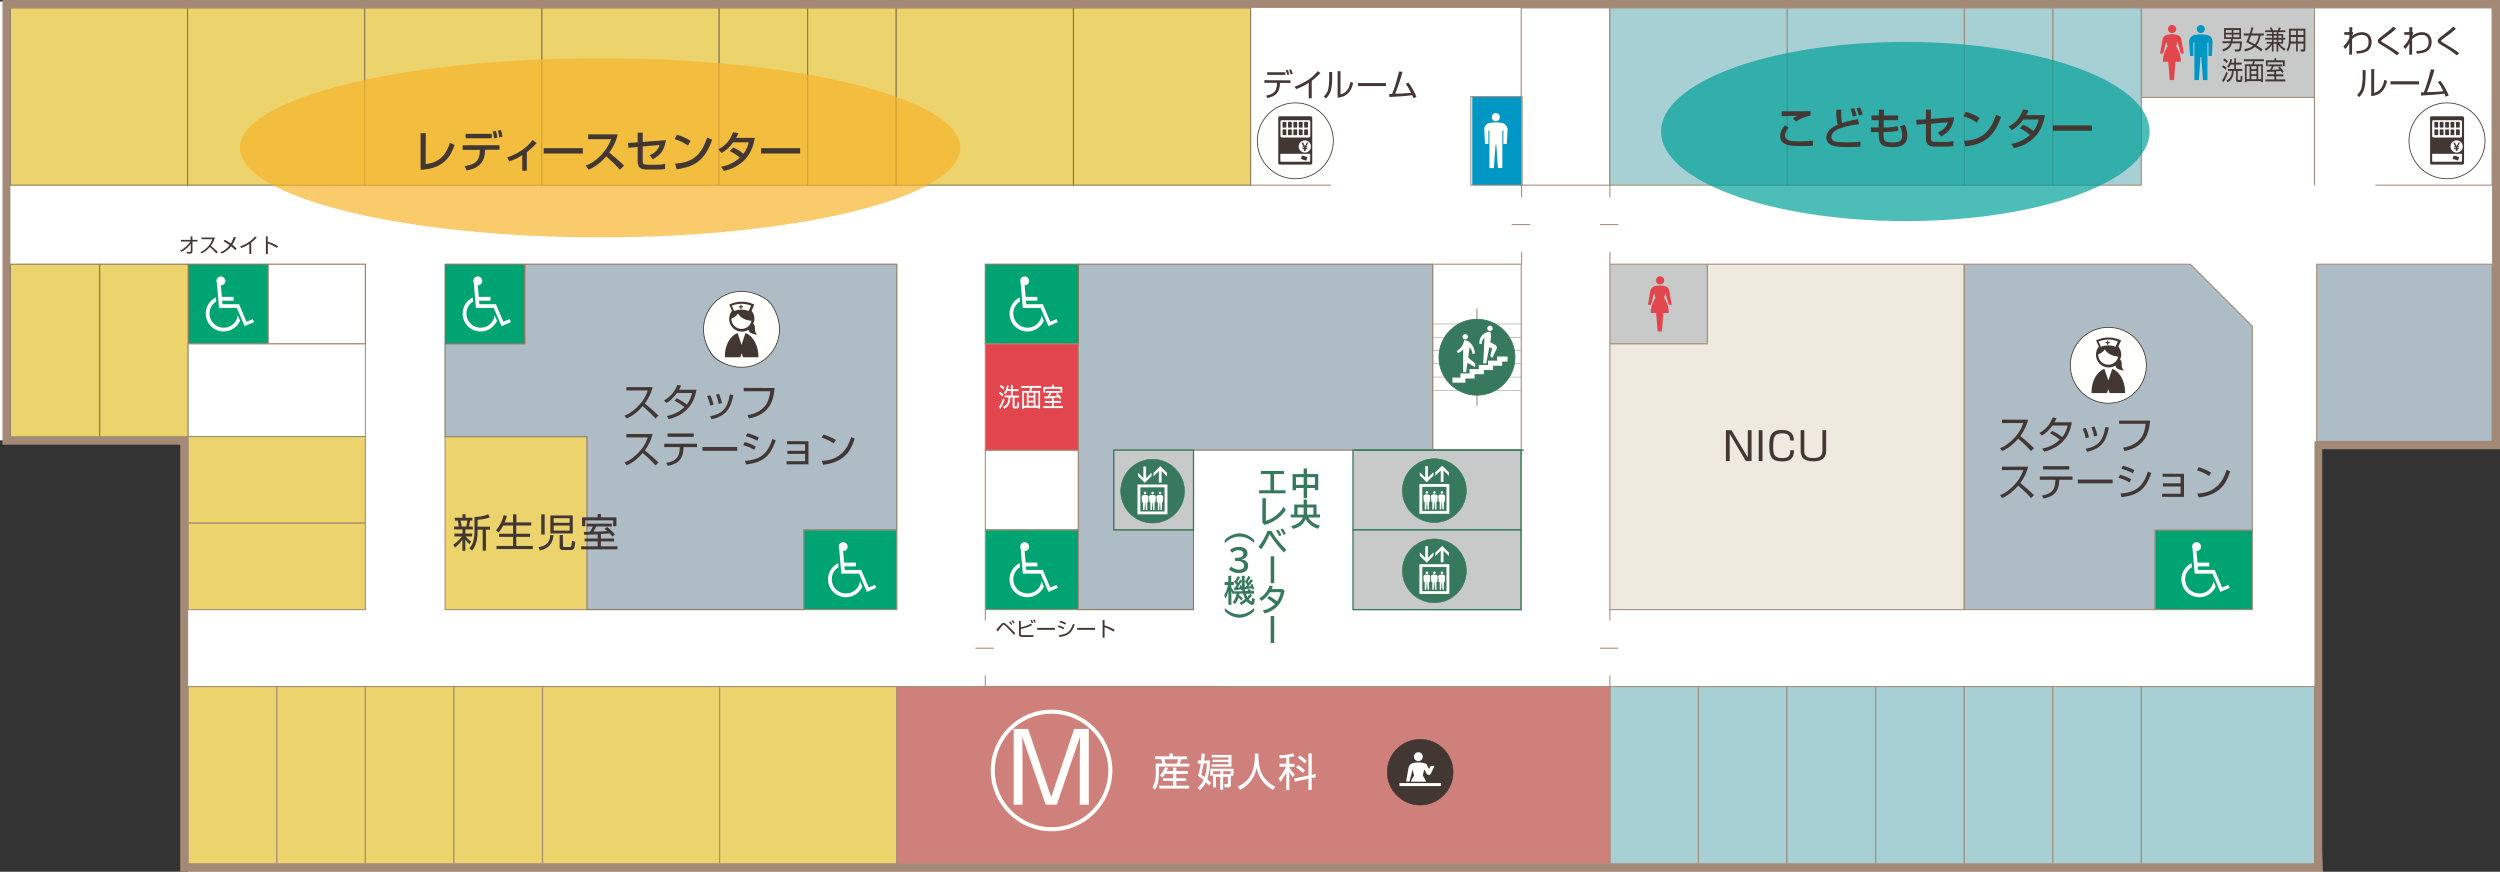 <?xml version="1.0" encoding="UTF-8"?> <svg xmlns="http://www.w3.org/2000/svg" xmlns:xlink="http://www.w3.org/1999/xlink" version="1.1" id="レイヤー_1" x="0px" y="0px" viewBox="0 0 1920 669.5" style="enable-background:new 0 0 1920 669.5;" xml:space="preserve"><rect x="0" y="0" width="1920" height="669.5" fill="#333333" stroke="none"/> <style type="text/css"> .st0{fill:#FFFFFF;} .st1{fill:#AEBCC5;} .st2{fill:none;stroke:#A38A77;stroke-width:0.81;stroke-miterlimit:10;} .st3{fill:none;stroke:#87755B;stroke-width:0.81;stroke-miterlimit:10;} .st4{fill:#0097C5;} .st5{fill:#00A472;} .st6{fill:#C8C9C9;} .st7{fill:#EEEAE0;} .st8{fill:#ECD36B;} .st9{fill:#A7D0D4;} .st10{fill:#E2454B;} .st11{fill:#D0807B;} .st12{fill:none;stroke:#36795C;stroke-miterlimit:10;} .st13{fill:none;stroke:#A38A77;stroke-width:0.4;stroke-miterlimit:10;} .st14{fill:#FFFFFB;} .st15{fill:#423733;} .st16{fill:none;stroke:#423733;stroke-width:0.63;} .st17{fill:#36795C;} .st18{fill:none;stroke:#36795C;stroke-width:0.63;} .st19{opacity:0.7;fill:#F7B52C;enable-background:new ;} .st20{opacity:0.7;fill:#00A199;enable-background:new ;} .st21{fill:#A38A77;} .st22{fill:none;stroke:#423733;stroke-width:0.42;} .st23{fill:none;stroke:#36795C;stroke-width:0.41;} </style> <g id="a"> </g> <g id="b"> <g id="c"> <g> <polygon class="st0" points="1916.8,1.2 0,1.2 0,338.2 139.6,338.2 139.6,665.3 1781.1,665.3 1781.1,338.2 1916.8,338.2 "></polygon> <polygon class="st0" points="8,6.1 1913.9,6.1 1920,338.9 1777.5,338.9 1783.6,669.5 144.5,669.5 144.2,341.3 8,335.3 "></polygon> <rect x="1100.3" y="345.7" class="st1" width="68" height="122.5"></rect> <rect x="1100.3" y="345.7" class="st2" width="68" height="122.5"></rect> <polygon class="st1" points="1100.3,345.7 1100.3,202.9 828.2,202.9 828.2,345.7 828.2,468.2 916.6,468.2 916.6,407 855.4,407 855.4,345.7 "></polygon> <polygon class="st3" points="1100.3,345.7 1100.3,202.9 828.2,202.9 828.2,345.7 828.2,468.2 916.6,468.2 916.6,407 855.4,407 855.4,345.7 "></polygon> <rect x="756.7" y="345.7" class="st2" width="71.5" height="61.2"></rect> <polyline class="st2" points="1824.3,142.2 1913.9,142.2 1913.9,6.1 1777.5,6.1 1777.5,142.2 "></polyline> <rect x="1168.3" y="6.1" class="st0" width="68" height="136.1"></rect> <rect x="1168.3" y="6.1" class="st2" width="68" height="136.1"></rect> <rect x="1130.7" y="74.2" class="st4" width="37.6" height="68"></rect> <rect x="1129.6" y="74.2" class="st2" width="39.4" height="68"></rect> <rect x="205.8" y="202.9" class="st0" width="74.8" height="61.2"></rect> <rect x="205.8" y="202.9" class="st3" width="74.8" height="61.2"></rect> <rect x="144.5" y="202.9" class="st5" width="61.2" height="61.2"></rect> <rect x="144.5" y="202.9" class="st3" width="61.2" height="61.2"></rect> <rect x="341.8" y="202.9" class="st5" width="61.2" height="61.2"></rect> <rect x="341.8" y="202.9" class="st3" width="61.2" height="61.2"></rect> <rect x="1236.4" y="202.9" class="st6" width="74.9" height="61.2"></rect> <rect x="1236.4" y="202.9" class="st2" width="74.9" height="61.2"></rect> <rect x="1655" y="407" class="st5" width="74.8" height="61.2"></rect> <rect x="1655" y="407" class="st2" width="74.8" height="61.2"></rect> <rect x="1779.2" y="202.9" class="st1" width="134.7" height="136.1"></rect> <rect x="1779.2" y="202.9" class="st2" width="134.7" height="136.1"></rect> <rect x="1644.6" y="6.1" class="st6" width="132.9" height="68.7"></rect> <rect x="1644.6" y="6.1" class="st2" width="132.9" height="68.7"></rect> <polygon class="st7" points="1311.3,202.9 1311.3,264.1 1236.4,264.1 1236.4,468.2 1372.4,468.2 1508.5,468.2 1508.5,202.9 "></polygon> <polygon class="st2" points="1311.3,202.9 1311.3,264.1 1236.4,264.1 1236.4,468.2 1372.4,468.2 1508.5,468.2 1508.5,202.9 "></polygon> <rect x="76.5" y="202.9" class="st8" width="68" height="132.7"></rect> <rect x="76.5" y="202.9" class="st3" width="68" height="132.7"></rect> <rect x="8" y="202.9" class="st8" width="68.5" height="132.7"></rect> <rect x="8" y="202.9" class="st3" width="68.5" height="132.7"></rect> <rect x="8" y="6.1" class="st8" width="136.1" height="136.1"></rect> <rect x="8" y="6.1" class="st3" width="136.1" height="136.1"></rect> <rect x="144.1" y="6.1" class="st8" width="136.1" height="136.1"></rect> <rect x="144.1" y="6.1" class="st3" width="136.1" height="136.1"></rect> <rect x="280.1" y="6.1" class="st8" width="136.1" height="136.1"></rect> <rect x="280.1" y="6.1" class="st3" width="136.1" height="136.1"></rect> <rect x="416.2" y="6.1" class="st8" width="136.1" height="136.1"></rect> <rect x="416.2" y="6.1" class="st3" width="136.1" height="136.1"></rect> <rect x="552.3" y="6.1" class="st8" width="68" height="136.1"></rect> <rect x="552.3" y="6.1" class="st3" width="68" height="136.1"></rect> <rect x="620.3" y="6.1" class="st8" width="68" height="136.1"></rect> <rect x="620.3" y="6.1" class="st3" width="68" height="136.1"></rect> <rect x="688.3" y="6.1" class="st8" width="136.1" height="136.1"></rect> <rect x="688.3" y="6.1" class="st3" width="136.1" height="136.1"></rect> <rect x="824.4" y="6.1" class="st8" width="136.1" height="136.1"></rect> <rect x="824.4" y="6.1" class="st3" width="136.1" height="136.1"></rect> <rect x="1576.5" y="6.1" class="st9" width="68" height="136.1"></rect> <rect x="1576.5" y="6.1" class="st2" width="68" height="136.1"></rect> <rect x="1508.5" y="6.1" class="st9" width="68" height="136.1"></rect> <rect x="1508.5" y="6.1" class="st2" width="68" height="136.1"></rect> <rect x="1372.4" y="6.1" class="st9" width="136.1" height="136.1"></rect> <rect x="1372.4" y="6.1" class="st2" width="136.1" height="136.1"></rect> <rect x="1236.4" y="6.1" class="st9" width="136.1" height="136.1"></rect> <rect x="1236.4" y="6.1" class="st2" width="136.1" height="136.1"></rect> <rect x="144.5" y="527.3" class="st8" width="68" height="136.1"></rect> <rect x="144.5" y="527.3" class="st2" width="68" height="136.1"></rect> <rect x="212.6" y="527.3" class="st8" width="68" height="136.1"></rect> <rect x="212.6" y="527.3" class="st2" width="68" height="136.1"></rect> <rect x="280.6" y="527.3" class="st8" width="68" height="136.1"></rect> <rect x="280.6" y="527.3" class="st2" width="68" height="136.1"></rect> <rect x="348.6" y="527.3" class="st8" width="68" height="136.1"></rect> <rect x="348.6" y="527.3" class="st2" width="68" height="136.1"></rect> <rect x="1236.4" y="527.3" class="st9" width="68" height="136.1"></rect> <rect x="1236.4" y="527.3" class="st2" width="68" height="136.1"></rect> <rect x="1304.4" y="527.3" class="st9" width="68" height="136.1"></rect> <rect x="1304.4" y="527.3" class="st2" width="68" height="136.1"></rect> <rect x="1372.4" y="527.3" class="st9" width="68" height="136.1"></rect> <rect x="1372.4" y="527.3" class="st2" width="68" height="136.1"></rect> <rect x="1440.5" y="527.3" class="st9" width="68" height="136.1"></rect> <rect x="1440.5" y="527.3" class="st2" width="68" height="136.1"></rect> <rect x="1508.5" y="527.3" class="st9" width="68" height="136.1"></rect> <rect x="1508.5" y="527.3" class="st2" width="68" height="136.1"></rect> <rect x="1576.5" y="527.3" class="st9" width="68" height="136.1"></rect> <rect x="1576.5" y="527.3" class="st2" width="68" height="136.1"></rect> <rect x="416.7" y="527.3" class="st8" width="136.1" height="136.1"></rect> <rect x="416.7" y="527.3" class="st2" width="136.1" height="136.1"></rect> <rect x="552.7" y="527.3" class="st8" width="136.1" height="136.1"></rect> <rect x="552.7" y="527.3" class="st2" width="136.1" height="136.1"></rect> <rect x="1644.6" y="527.3" class="st9" width="132.9" height="136.1"></rect> <rect x="1644.6" y="527.3" class="st2" width="132.9" height="136.1"></rect> <rect x="144.5" y="264.1" class="st0" width="136.1" height="71.2"></rect> <rect x="144.5" y="264.1" class="st2" width="136.1" height="71.2"></rect> <rect x="756.7" y="202.9" class="st5" width="71.5" height="61.2"></rect> <rect x="756.7" y="202.9" class="st3" width="71.5" height="61.2"></rect> <rect x="756.7" y="407" class="st5" width="71.5" height="61.2"></rect> <rect x="756.7" y="407" class="st2" width="71.5" height="61.2"></rect> <polygon class="st1" points="403.1,202.9 403.1,264.1 341.8,264.1 341.8,335.3 450.7,335.3 450.7,468.2 617.4,468.2 617.4,407 688.8,407 688.8,202.9 "></polygon> <polygon class="st3" points="403.1,202.9 403.1,264.1 341.8,264.1 341.8,335.3 450.7,335.3 450.7,468.2 617.4,468.2 617.4,407 688.8,407 688.8,202.9 "></polygon> <rect x="617.4" y="407" class="st5" width="71.4" height="61.2"></rect> <rect x="617.4" y="407" class="st2" width="71.4" height="61.2"></rect> <rect x="756.7" y="264.1" class="st10" width="71.5" height="81.6"></rect> <rect x="756.7" y="264.1" class="st2" width="71.5" height="81.6"></rect> <rect x="144.5" y="335.3" class="st8" width="136.1" height="66.4"></rect> <rect x="144.5" y="335.3" class="st2" width="136.1" height="66.4"></rect> <rect x="144.5" y="401.8" class="st8" width="136.1" height="66.4"></rect> <rect x="144.5" y="401.8" class="st2" width="136.1" height="66.4"></rect> <rect x="341.8" y="335.5" class="st8" width="108.9" height="132.7"></rect> <rect x="341.8" y="335.5" class="st2" width="108.9" height="132.7"></rect> <line class="st2" x1="756.7" y1="527.3" x2="943.8" y2="527.3"></line> <rect x="688.8" y="527.3" class="st11" width="547.6" height="136.1"></rect> <rect x="688.8" y="527.3" class="st2" width="547.6" height="136.1"></rect> <rect x="855.4" y="345.7" class="st6" width="61.2" height="61.2"></rect> <rect x="855.4" y="345.7" class="st12" width="61.2" height="61.2"></rect> <rect x="1039.1" y="345.7" class="st6" width="129" height="61.2"></rect> <rect x="1039.1" y="345.7" class="st12" width="129" height="61.2"></rect> <rect x="1039.1" y="407" class="st6" width="129" height="61.2"></rect> <rect x="1039.1" y="407" class="st12" width="129" height="61.2"></rect> <polygon class="st1" points="1682.2,202.9 1508.5,202.9 1508.5,468.2 1655,468.2 1655,407 1729.8,407 1729.8,250.5 "></polygon> <polygon class="st2" points="1682.2,202.9 1508.5,202.9 1508.5,468.2 1655,468.2 1655,407 1729.8,407 1729.8,250.5 "></polygon> <rect x="1100.3" y="202.9" class="st2" width="68" height="142.9"></rect> <line class="st2" x1="1134.3" y1="236.9" x2="1134.3" y2="311.7"></line> <line class="st13" x1="1168.3" y1="248.8" x2="1100.3" y2="248.8"></line> <line class="st13" x1="1168.3" y1="259" x2="1100.3" y2="259"></line> <line class="st13" x1="1168.3" y1="269.2" x2="1100.3" y2="269.2"></line> <line class="st13" x1="1168.3" y1="279.4" x2="1100.3" y2="279.4"></line> <line class="st13" x1="1168.3" y1="289.6" x2="1100.3" y2="289.6"></line> <line class="st13" x1="1168.3" y1="299.8" x2="1100.3" y2="299.8"></line> <line class="st2" x1="960.5" y1="142.2" x2="1022.2" y2="142.2"></line> <line class="st2" x1="1242.9" y1="172.5" x2="1228.8" y2="172.5"></line> <line class="st2" x1="1236.4" y1="151.4" x2="1236.4" y2="142.2"></line> <line class="st2" x1="1236.4" y1="202.9" x2="1236.4" y2="193.5"></line> <line class="st2" x1="1242.9" y1="497.8" x2="1228.8" y2="497.8"></line> <line class="st2" x1="1236.4" y1="476.6" x2="1236.4" y2="468.2"></line> <line class="st2" x1="1236.4" y1="527.3" x2="1236.4" y2="518.7"></line> <line class="st2" x1="763.2" y1="497.8" x2="749.1" y2="497.8"></line> <line class="st2" x1="756.7" y1="476.6" x2="756.7" y2="468.2"></line> <line class="st2" x1="756.7" y1="527.3" x2="756.7" y2="518.7"></line> <path class="st14" d="M992.6,454.8h-27.3V482h27.3V454.8z M990,479.4h-22.1v-22H990V479.4z"></path> <polygon class="st14" points="978.2,447.1 978.2,444 973.2,448.9 973.2,438.4 970.7,438.4 970.7,448.9 965.7,444 965.7,447.1 971.9,453.3 "></polygon> <polygon class="st14" points="984.8,442.4 984.8,453 987.3,453 987.3,442.4 992.3,447.4 992.3,444.3 986.1,438.1 979.9,444.3 979.9,447.4 "></polygon> <path class="st14" d="M969.4,471h0.8v7h1.4l0.5-7h0.2l0.5,7h1.4v-7h0.8l0.2-4.7c0.1-1-0.6-1.8-1.6-2c-0.5-0.1-1-0.1-1.5-0.1 s-1,0-1.5,0.1c-1,0.1-1.6,1-1.6,2L969.4,471"></path> <path class="st14" d="M972.2,463.7c0.7,0,1.2-0.5,1.2-1.2s-0.5-1.2-1.2-1.2s-1.2,0.5-1.2,1.2S971.5,463.7,972.2,463.7"></path> <path class="st14" d="M976.2,471h0.8v7h1.4l0.5-7h0.2l0.5,7h1.4v-7h0.8l0.2-4.7c0.1-1-0.6-1.8-1.6-2c-0.5-0.1-1-0.1-1.5-0.1 s-1,0-1.5,0.1c-1,0.1-1.6,1-1.6,2L976.2,471"></path> <path class="st14" d="M979,463.7c0.7,0,1.2-0.5,1.2-1.2s-0.5-1.2-1.2-1.2s-1.2,0.5-1.2,1.2S978.4,463.7,979,463.7"></path> <path class="st14" d="M983,471h0.8v7h1.4l0.5-7h0.2l0.5,7h1.4v-7h0.8l0.2-4.7c0.1-1-0.6-1.8-1.6-2c-0.5-0.1-1-0.1-1.5-0.1 s-1,0-1.5,0.1c-1,0.1-1.6,1-1.6,2L983,471"></path> <path class="st14" d="M985.9,463.7c0.7,0,1.2-0.5,1.2-1.2s-0.5-1.2-1.2-1.2s-1.2,0.5-1.2,1.2S985.2,463.7,985.9,463.7"></path> <path class="st11" d="M962.7,626.9c-24.9,0-45.2-20.3-45.2-45.2s20.3-45.2,45.2-45.2s45.2,20.3,45.2,45.2 S987.6,626.9,962.7,626.9"></path> <path class="st14" d="M807.6,548.1c24.1,0,43.6,19.5,43.6,43.6s-19.5,43.6-43.6,43.6S764,615.8,764,591.7 S783.5,548.1,807.6,548.1 M807.6,545c-25.8,0-46.7,21-46.7,46.7s21,46.7,46.7,46.7s46.7-21,46.7-46.7S833.4,545,807.6,545"></path> <path class="st14" d="M789.6,559.8l17.7,52.4l17.7-52.4h11.2V618h-6.9v-37.8c0-3.8,0.2-10.8,0.2-14.5L811.6,618h-8.5l-18-52.2 c0.1,3,0.2,11.2,0.2,14.6V618h-6.8v-58.2L789.6,559.8L789.6,559.8z"></path> <path class="st15" d="M991.1,61.7v2H983l0,0.8c-0.1,3.3-1,5.8-2.9,7.7c-1.6,1.6-3.7,2.4-6.8,3.1l-0.9-1.9 c1.6-0.3,4.5-0.9,6.2-2.7c1.5-1.4,2.1-4,2.1-6.3v-0.8h-9.7v-2L991.1,61.7L991.1,61.7z M987.2,55.5v2h-14v-2H987.2z M988.6,57.5 c-0.3-1.2-0.6-2.4-1.1-3.5l1.5-0.4c0.5,1.1,0.9,2.3,1.2,3.5C990.2,57.1,988.6,57.5,988.6,57.5z M991.3,57.2 c-0.5-1.7-0.7-2.2-1.2-3.6l1.4-0.4c0.5,1,1.1,2.7,1.3,3.5L991.3,57.2L991.3,57.2z"></path> <path class="st15" d="M1007.4,75.5h-2.3V63.6c-3,2-6.2,3.6-9.6,4.8l-1.3-1.8c1.6-0.6,4.7-1.7,9.3-4.5c5-3.1,7.5-6.2,8.5-7.5 l2.1,1.5c-3.4,3.4-5.2,4.8-6.7,6L1007.4,75.5L1007.4,75.5z"></path> <path class="st15" d="M1023.1,61.9c0,1.3-0.2,4.5-1,7.5c-0.6,2.4-2,4.5-3.8,6.2l-1.6-1.6c0.9-0.8,2.8-2.6,3.4-5.7 c0.4-2.1,0.7-4.7,0.7-6.2v-6.8h2.3L1023.1,61.9L1023.1,61.9z M1029.5,72.5c4.4-1.1,6.6-4.2,7.7-9.7l2,0.8 c-0.7,3.3-1.8,5.8-3.5,7.6c-2.9,3.2-6.5,3.6-8.4,3.8V54.7h2.2V72.5L1029.5,72.5z"></path> <path class="st15" d="M1064.4,63.8v2.3H1043v-2.3H1064.4z"></path> <path class="st15" d="M1081.6,63.4c2.5,3.2,4.6,7,6.2,11l-2.3,1c-0.3-0.9-0.4-1.2-0.9-2.3c-4.8,0.7-12.4,1.2-17.5,1.4l-0.2-2.3 c0.6,0,0.7,0,2.3-0.1c2.3-5.6,3.8-11.4,5.3-17.2l2.6,0.3c-1.5,5.7-3.4,11.3-5.6,16.8c0.8-0.1,5.1-0.2,5.4-0.2 c1.1-0.1,5.9-0.5,6.8-0.5c-1.2-2.4-2.5-4.8-4.1-6.9L1081.6,63.4L1081.6,63.4z"></path> <path class="st4" d="M1690.2,25.4c1.7,0,3.1-1.4,3.1-3.1s-1.4-3.1-3.1-3.1s-3.1,1.4-3.1,3.1S1688.5,25.4,1690.2,25.4"></path> <path class="st4" d="M1694.9,26.8c-1.5-0.3-3.1-0.4-4.7-0.4s-3.2,0.1-4.7,0.4c-2.6,0.5-4.4,2.8-4.2,5.4l0.6,10.8h2.6V32.6h0.8 v28.9h3.4l1.3-17.9h0.6l1.3,17.9h3.4V32.6h0.8V43h2.6l0.6-10.8C1699.3,29.6,1697.5,27.2,1694.9,26.8"></path> <path class="st10" d="M1668.1,25.4c1.7,0,3.2-1.4,3.2-3.1s-1.4-3.1-3.2-3.1s-3.1,1.4-3.1,3.1S1666.4,25.4,1668.1,25.4"></path> <path class="st10" d="M1674.9,41.1h2.3l-1.9-10.8c-0.3-1.7-1.5-3.1-3.3-3.5c-1.3-0.3-2.6-0.5-4-0.5s-2.7,0.2-3.9,0.5 c-1.7,0.4-3,1.9-3.3,3.5l-1.9,10.8h2.4l2.4-9.1l1,3.7c-2.2,3.3-3.6,7.4-3.6,11.7h4.1l1.2,14.1h3.2l1.2-14.1h4.1 c0-4.3-1.3-8.4-3.6-11.7l1-3.7L1674.9,41.1"></path> <path class="st14" d="M994.8,137.3c16.1,0,29.2-13.1,29.2-29.2S1010.9,79,994.8,79s-29.2,13.1-29.2,29.2S978.7,137.3,994.8,137.3 "></path> <path class="st16" d="M994.8,137.3c16.1,0,29.2-13.1,29.2-29.2S1010.9,79,994.8,79s-29.2,13.1-29.2,29.2S978.7,137.3,994.8,137.3 z"></path> <path class="st15" d="M987.9,97.6c0,0.2-0.2,0.4-0.4,0.4h-2.1c-0.2,0-0.4-0.2-0.4-0.4v-3.6c0-0.2,0.2-0.4,0.4-0.4h2.1 c0.2,0,0.4,0.2,0.4,0.4V97.6z"></path> <path class="st15" d="M992.1,97.6c0,0.2-0.2,0.4-0.4,0.4h-2.1c-0.2,0-0.4-0.2-0.4-0.4v-3.6c0-0.2,0.2-0.4,0.4-0.4h2.1 c0.2,0,0.4,0.2,0.4,0.4V97.6z"></path> <path class="st15" d="M996.2,97.6c0,0.2-0.2,0.4-0.4,0.4h-2.1c-0.2,0-0.4-0.2-0.4-0.4v-3.6c0-0.2,0.2-0.4,0.4-0.4h2.1 c0.2,0,0.4,0.2,0.4,0.4V97.6z"></path> <path class="st15" d="M1000.4,97.6c0,0.2-0.2,0.4-0.4,0.4h-2.1c-0.2,0-0.4-0.2-0.4-0.4v-3.6c0-0.2,0.2-0.4,0.4-0.4h2.1 c0.2,0,0.4,0.2,0.4,0.4V97.6z"></path> <path class="st15" d="M1004.5,97.6c0,0.2-0.2,0.4-0.4,0.4h-2.1c-0.2,0-0.4-0.2-0.4-0.4v-3.6c0-0.2,0.2-0.4,0.4-0.4h2.1 c0.2,0,0.4,0.2,0.4,0.4V97.6z"></path> <path class="st15" d="M987.9,103.4c0,0.2-0.2,0.4-0.4,0.4h-2.1c-0.2,0-0.4-0.2-0.4-0.4v-3.6c0-0.2,0.2-0.4,0.4-0.4h2.1 c0.2,0,0.4,0.2,0.4,0.4V103.4z"></path> <path class="st15" d="M992.1,103.4c0,0.2-0.2,0.4-0.4,0.4h-2.1c-0.2,0-0.4-0.2-0.4-0.4v-3.6c0-0.2,0.2-0.4,0.4-0.4h2.1 c0.2,0,0.4,0.2,0.4,0.4V103.4z"></path> <path class="st15" d="M996.2,103.4c0,0.2-0.2,0.4-0.4,0.4h-2.1c-0.2,0-0.4-0.2-0.4-0.4v-3.6c0-0.2,0.2-0.4,0.4-0.4h2.1 c0.2,0,0.4,0.2,0.4,0.4V103.4z"></path> <path class="st15" d="M1000.4,103.4c0,0.2-0.2,0.4-0.4,0.4h-2.1c-0.2,0-0.4-0.2-0.4-0.4v-3.6c0-0.2,0.2-0.4,0.4-0.4h2.1 c0.2,0,0.4,0.2,0.4,0.4V103.4z"></path> <path class="st15" d="M1004.5,103.4c0,0.2-0.2,0.4-0.4,0.4h-2.1c-0.2,0-0.4-0.2-0.4-0.4v-3.6c0-0.2,0.2-0.4,0.4-0.4h2.1 c0.2,0,0.4,0.2,0.4,0.4V103.4z"></path> <path class="st15" d="M1006.7,89.3h-23.9c-0.6,0-1.1,0.5-1.1,1.1v34.9c0,0.6,0.5,1.1,1.1,1.1h23.9c0.6,0,1.1-0.5,1.1-1.1V90.4 C1007.8,89.8,1007.3,89.3,1006.7,89.3 M983.4,93.4c0-0.6,0.5-1.1,1.1-1.1h20.7c0.6,0,1.1,0.5,1.1,1.1v11.1c0,0.6-0.5,1.1-1.1,1.1 h-20.7c-0.6,0-1.1-0.5-1.1-1.1V93.4z M1006.2,123.8c0,0.2-0.2,0.4-0.4,0.4h-22.1c-0.2,0-0.4-0.2-0.4-0.4v-5.3 c0-0.2,0.2-0.4,0.4-0.4h22.1c0.2,0,0.4,0.2,0.4,0.4V123.8z M1002.1,117.2c-2.6,0-4.7-2.1-4.7-4.7s2.1-4.7,4.7-4.7 s4.7,2.1,4.7,4.7S1004.7,117.2,1002.1,117.2"></path> <polygon class="st15" points="1003.2,112.5 1004.1,112.5 1004.1,113.2 1002.8,113.2 1002.8,113.4 1002.8,113.8 1004.1,113.8 1004.1,114.6 1002.8,114.6 1002.8,115.9 1001.5,115.9 1001.5,114.6 1000.2,114.6 1000.2,113.8 1001.5,113.8 1001.5,113.4 1001.5,113.2 1000.2,113.2 1000.2,112.5 1001.1,112.5 999.5,109.5 1000.8,109.5 1002.2,112.3 1003.6,109.5 1004.8,109.5 "></polygon> <path class="st15" d="M999.2,121.7l0.6-2c0.1-0.2,0.3-0.3,0.5-0.2l3.5,1.1c0.2,0.1,0.3,0.3,0.2,0.5l-0.6,2 c-0.1,0.2-0.3,0.3-0.5,0.2l-3.5-1.1C999.3,122.1,999.2,121.9,999.2,121.7L999.2,121.7z"></path> <path class="st16" d="M1879.3,137.3c16.1,0,29.2-13.1,29.2-29.2S1895.4,79,1879.3,79s-29.2,13.1-29.2,29.2 S1863.2,137.3,1879.3,137.3z"></path> <path class="st15" d="M1872.5,97.6c0,0.2-0.2,0.4-0.4,0.4h-2.1c-0.2,0-0.4-0.2-0.4-0.4v-3.6c0-0.2,0.2-0.4,0.4-0.4h2.1 c0.2,0,0.4,0.2,0.4,0.4V97.6z"></path> <path class="st15" d="M1876.6,97.6c0,0.2-0.2,0.4-0.4,0.4h-2.1c-0.2,0-0.4-0.2-0.4-0.4v-3.6c0-0.2,0.2-0.4,0.4-0.4h2.1 c0.2,0,0.4,0.2,0.4,0.4V97.6z"></path> <path class="st15" d="M1880.8,97.6c0,0.2-0.2,0.4-0.4,0.4h-2.1c-0.2,0-0.4-0.2-0.4-0.4v-3.6c0-0.2,0.2-0.4,0.4-0.4h2.1 c0.2,0,0.4,0.2,0.4,0.4V97.6z"></path> <path class="st15" d="M1884.9,97.6c0,0.2-0.2,0.4-0.4,0.4h-2.1c-0.2,0-0.4-0.2-0.4-0.4v-3.6c0-0.2,0.2-0.4,0.4-0.4h2.1 c0.2,0,0.4,0.2,0.4,0.4V97.6z"></path> <path class="st15" d="M1889.1,97.6c0,0.2-0.2,0.4-0.4,0.4h-2.1c-0.2,0-0.4-0.2-0.4-0.4v-3.6c0-0.2,0.2-0.4,0.4-0.4h2.1 c0.2,0,0.4,0.2,0.4,0.4V97.6z"></path> <path class="st15" d="M1872.5,103.4c0,0.2-0.2,0.4-0.4,0.4h-2.1c-0.2,0-0.4-0.2-0.4-0.4v-3.6c0-0.2,0.2-0.4,0.4-0.4h2.1 c0.2,0,0.4,0.2,0.4,0.4V103.4z"></path> <path class="st15" d="M1876.6,103.4c0,0.2-0.2,0.4-0.4,0.4h-2.1c-0.2,0-0.4-0.2-0.4-0.4v-3.6c0-0.2,0.2-0.4,0.4-0.4h2.1 c0.2,0,0.4,0.2,0.4,0.4V103.4z"></path> <path class="st15" d="M1880.8,103.4c0,0.2-0.2,0.4-0.4,0.4h-2.1c-0.2,0-0.4-0.2-0.4-0.4v-3.6c0-0.2,0.2-0.4,0.4-0.4h2.1 c0.2,0,0.4,0.2,0.4,0.4V103.4z"></path> <path class="st15" d="M1884.9,103.4c0,0.2-0.2,0.4-0.4,0.4h-2.1c-0.2,0-0.4-0.2-0.4-0.4v-3.6c0-0.2,0.2-0.4,0.4-0.4h2.1 c0.2,0,0.4,0.2,0.4,0.4V103.4z"></path> <path class="st15" d="M1889.1,103.4c0,0.2-0.2,0.4-0.4,0.4h-2.1c-0.2,0-0.4-0.2-0.4-0.4v-3.6c0-0.2,0.2-0.4,0.4-0.4h2.1 c0.2,0,0.4,0.2,0.4,0.4V103.4z"></path> <path class="st15" d="M1891.3,89.3h-23.9c-0.6,0-1.1,0.5-1.1,1.1v34.9c0,0.6,0.5,1.1,1.1,1.1h23.9c0.6,0,1.1-0.5,1.1-1.1V90.4 C1892.3,89.8,1891.9,89.3,1891.3,89.3 M1867.9,93.4c0-0.6,0.5-1.1,1.1-1.1h20.7c0.6,0,1.1,0.5,1.1,1.1v11.1 c0,0.6-0.5,1.1-1.1,1.1H1869c-0.6,0-1.1-0.5-1.1-1.1V93.4z M1890.8,123.8c0,0.2-0.2,0.4-0.4,0.4h-22.1c-0.2,0-0.4-0.2-0.4-0.4 v-5.3c0-0.2,0.2-0.4,0.4-0.4h22.1c0.2,0,0.4,0.2,0.4,0.4V123.8z M1886.7,117.2c-2.6,0-4.7-2.1-4.7-4.7s2.1-4.7,4.7-4.7 s4.7,2.1,4.7,4.7S1889.3,117.2,1886.7,117.2"></path> <polygon class="st15" points="1887.7,112.5 1888.6,112.5 1888.6,113.2 1887.3,113.2 1887.3,113.4 1887.3,113.8 1888.6,113.8 1888.6,114.6 1887.3,114.6 1887.3,115.9 1886.1,115.9 1886.1,114.6 1884.7,114.6 1884.7,113.8 1886.1,113.8 1886.1,113.4 1886,113.2 1884.7,113.2 1884.7,112.5 1885.6,112.5 1884.1,109.5 1885.3,109.5 1886.7,112.3 1888.1,109.5 1889.3,109.5 "></polygon> <path class="st15" d="M1888.3,120.5c0.2,0.1,0.3,0.3,0.2,0.4l-0.6,2.1c-0.1,0.2-0.3,0.3-0.5,0.2l-3.5-1.1 c-0.2-0.1-0.3-0.3-0.2-0.4l0.6-2c0.1-0.2,0.3-0.3,0.4-0.2L1888.3,120.5L1888.3,120.5z"></path> <path class="st15" d="M1809.4,39.3c6.2-0.3,9.7-1.7,9.7-7.1c0-1.9-0.5-3.8-2.4-4.8c-1.2-0.6-2.3-0.6-2.9-0.6 c-3.4,0-6.2,2-7.4,3.2v12h-2.2l0.1-8.8c-0.9,1.7-1.4,2.7-3.2,4.5l-1.4-2.1c0.9-0.8,2.9-2.7,4.6-6.4l0-2.5l-3.9,0v-2h3.9v-3.8h2.3 l-0.1,3.8h0.7v1.1c-0.3,0.5-0.8,1.4-0.9,1.8c2.2-1.8,5-2.9,7.8-2.9c4.9,0,7.3,3.5,7.3,7.4c0,8.3-7.4,8.8-11.2,9.1L1809.4,39.3 L1809.4,39.3z"></path> <path class="st15" d="M1840.8,42.5c-4.3-3.6-9-6.3-12.2-8.2c-0.9-0.5-2.5-1.5-2.5-2.8c0-0.7,0.2-1.4,2.1-2.9 c7.6-6,7.9-6.1,9.8-8.1l2.2,1.5c-3,2.8-3.3,3-10.3,8.1c-1.1,0.8-1.1,1-1.1,1.3c0,0.4,0.1,0.6,1.3,1.3c0.4,0.2,2.3,1.3,2.7,1.6 c3.4,2,6.8,4.1,9.9,6.5L1840.8,42.5L1840.8,42.5z"></path> <path class="st15" d="M1855.5,39.3c6.2-0.3,9.7-1.7,9.7-7.1c0-1.9-0.5-3.8-2.4-4.8c-1.2-0.6-2.3-0.6-2.9-0.6 c-3.4,0-6.2,2-7.4,3.2v12h-2.2l0.1-8.8c-0.9,1.7-1.4,2.7-3.2,4.5l-1.4-2.1c0.9-0.8,2.9-2.7,4.6-6.4l0-2.5l-3.9,0v-2h3.9v-3.8h2.3 l-0.1,3.8h0.7v1.1c-0.3,0.5-0.8,1.4-0.9,1.8c2.2-1.8,5-2.9,7.8-2.9c4.9,0,7.3,3.5,7.3,7.4c0,8.3-7.4,8.8-11.2,9.1L1855.5,39.3 L1855.5,39.3z"></path> <path class="st15" d="M1886.8,42.5c-4.3-3.6-9-6.3-12.2-8.2c-0.9-0.5-2.5-1.5-2.5-2.8c0-0.7,0.2-1.4,2.1-2.9 c7.6-6,7.9-6.1,9.8-8.1l2.2,1.5c-3,2.8-3.3,3-10.3,8.1c-1.1,0.8-1.1,1-1.1,1.3c0,0.4,0.1,0.6,1.3,1.3c0.4,0.2,2.3,1.3,2.7,1.6 c3.4,2,6.8,4.1,9.9,6.5L1886.8,42.5L1886.8,42.5z"></path> <path class="st15" d="M1816.7,60.5c0,1.3-0.2,4.7-1,7.7c-0.6,2.5-2.1,4.6-3.9,6.4l-1.6-1.7c0.9-0.9,2.8-2.7,3.5-5.8 c0.4-2.1,0.8-4.8,0.8-6.3v-7h2.3L1816.7,60.5L1816.7,60.5z M1823.3,71.3c4.5-1.1,6.8-4.4,7.9-10l2.1,0.8c-0.7,3.4-1.9,6-3.6,7.8 c-2.9,3.3-6.7,3.7-8.6,3.9V53.1h2.3L1823.3,71.3L1823.3,71.3z"></path> <path class="st15" d="M1857.8,62.4v2.4h-21.9v-2.4C1835.9,62.4,1857.8,62.4,1857.8,62.4z"></path> <path class="st15" d="M1874.2,62c2.6,3.3,4.7,7.2,6.4,11.3l-2.3,1c-0.3-0.9-0.4-1.2-0.9-2.4c-5,0.7-12.8,1.2-18,1.5l-0.2-2.4 c0.6,0,0.7,0,2.3-0.1c2.3-5.7,3.9-11.7,5.5-17.7l2.7,0.3c-1.6,5.9-3.5,11.6-5.8,17.3c0.8-0.1,5.3-0.2,5.6-0.2 c1.1-0.1,6.1-0.5,7-0.5c-1.2-2.5-2.5-4.9-4.2-7.1L1874.2,62L1874.2,62z"></path> <path class="st14" d="M1701.7,450.5c-2.2,4.8-7,8.2-12.6,8.2c-7.6,0-13.8-6.1-13.8-13.8c0-5.4,3.2-10.1,7.8-12.4l0.3,3.1 c-3.1,1.9-5.2,5.3-5.2,9.3c0,6,4.9,10.9,10.9,10.9c5.6,0,10.2-4.1,10.8-9.5L1701.7,450.5 M1686.9,423.2l0.8,8.9h9v2.9h-8.8 l0.3,2.7h12.7l5.7,13.5l4.8-2l1,2.3l-7.2,3.1l-6-14h-13.7l-1.6-19.1c-0.3-0.5-0.4-1-0.4-1.6c0-1.9,1.5-3.5,3.4-3.5 s3.5,1.6,3.5,3.5S1688.8,423.2,1686.9,423.2"></path> <path class="st14" d="M801.7,450.5c-2.2,4.8-7,8.2-12.6,8.2c-7.6,0-13.8-6.1-13.8-13.8c0-5.4,3.2-10.1,7.8-12.4l0.3,3.1 c-3.1,1.9-5.2,5.3-5.2,9.3c0,6,4.9,10.9,10.9,10.9c5.6,0,10.2-4.1,10.8-9.5L801.7,450.5 M786.9,423.2l0.8,8.9h9v2.9h-8.8l0.3,2.7 h12.7l5.7,13.5l4.8-2l1,2.3l-7.2,3.1l-6-14h-13.7l-1.6-19.1c-0.3-0.5-0.4-1-0.4-1.6c0-1.9,1.5-3.5,3.4-3.5s3.5,1.6,3.5,3.5 S788.8,423.2,786.9,423.2"></path> <path class="st14" d="M801.7,246.4c-2.2,4.8-7,8.2-12.6,8.2c-7.6,0-13.8-6.1-13.8-13.8c0-5.4,3.2-10.1,7.8-12.4l0.3,3.1 c-3.1,1.9-5.2,5.3-5.2,9.3c0,6,4.9,10.9,10.9,10.9c5.6,0,10.2-4.1,10.8-9.5L801.7,246.4 M786.9,219.1l0.8,8.9h9v2.9h-8.8l0.3,2.7 h12.7l5.7,13.5l4.8-2l1,2.3l-7.2,3.1l-6-14h-13.7l-1.6-19.1c-0.3-0.5-0.4-1-0.4-1.6c0-1.9,1.5-3.5,3.4-3.5s3.5,1.6,3.5,3.5 S788.8,219.1,786.9,219.1"></path> <path class="st14" d="M381.7,246.4c-2.2,4.8-7,8.2-12.6,8.2c-7.6,0-13.8-6.1-13.8-13.8c0-5.4,3.2-10.1,7.8-12.4l0.3,3.1 c-3.1,1.9-5.2,5.3-5.2,9.3c0,6,4.9,10.9,10.9,10.9c5.6,0,10.1-4.1,10.8-9.5L381.7,246.4 M366.9,219.1l0.8,8.9h9v2.9h-8.8l0.3,2.7 h12.7l5.7,13.5l4.8-2l1,2.3l-7.2,3.1l-6-14h-13.7l-1.6-19.1c-0.3-0.5-0.4-1-0.4-1.6c0-1.9,1.5-3.5,3.4-3.5s3.5,1.6,3.5,3.5 S368.8,219.1,366.9,219.1"></path> <path class="st14" d="M184.4,246.4c-2.2,4.8-7,8.2-12.6,8.2c-7.6,0-13.8-6.1-13.8-13.8c0-5.4,3.2-10.1,7.8-12.4l0.3,3.1 c-3.1,1.9-5.2,5.3-5.2,9.3c0,6,4.9,10.9,10.9,10.9c5.6,0,10.1-4.1,10.8-9.5L184.4,246.4 M169.6,219.1l0.8,8.9h9v2.9h-8.8l0.3,2.7 h12.7l5.7,13.5l4.8-2l1,2.3l-7.2,3.1l-6-14h-13.7l-1.6-19.1c-0.3-0.5-0.4-1-0.4-1.6c0-1.9,1.5-3.5,3.4-3.5s3.5,1.6,3.5,3.5 S171.5,219.1,169.6,219.1"></path> <path class="st14" d="M662.3,450.5c-2.2,4.8-7,8.2-12.6,8.2c-7.6,0-13.8-6.1-13.8-13.8c0-5.4,3.2-10.1,7.8-12.4l0.3,3.1 c-3.1,1.9-5.2,5.3-5.2,9.3c0,6,4.9,10.9,10.9,10.9c5.6,0,10.2-4.1,10.8-9.5L662.3,450.5 M647.5,423.2l0.8,8.9h9v2.9h-8.8l0.3,2.7 h12.7l5.7,13.5l4.8-2l1,2.3l-7.2,3.1l-6-14h-13.7l-1.6-19.1c-0.3-0.5-0.4-1-0.4-1.6c0-1.9,1.5-3.5,3.4-3.5s3.5,1.6,3.5,3.5 S649.5,423.2,647.5,423.2"></path> <path class="st14" d="M1148.8,93.1c1.7,0,3.1-1.4,3.1-3.1s-1.4-3.2-3.1-3.2s-3.1,1.4-3.1,3.2S1147.1,93.1,1148.8,93.1"></path> <path class="st14" d="M1153.5,94.4c-1.5-0.3-3.1-0.4-4.7-0.4s-3.2,0.2-4.7,0.4c-2.6,0.5-4.4,2.8-4.2,5.4l0.6,10.8h2.6v-10.4h0.8 v28.9h3.4l1.3-17.9h0.6l1.2,17.9h3.4v-28.9h0.8v10.4h2.6l0.6-10.8C1157.9,97.3,1156.1,94.9,1153.5,94.4"></path> <path class="st10" d="M1274.9,218.4c1.7,0,3.2-1.4,3.2-3.1s-1.4-3.1-3.2-3.1s-3.1,1.4-3.1,3.1S1273.1,218.4,1274.9,218.4"></path> <path class="st10" d="M1281.6,234.1h2.3l-1.9-10.8c-0.3-1.7-1.5-3.1-3.3-3.5c-1.3-0.3-2.6-0.5-4-0.5s-2.7,0.2-3.9,0.5 c-1.7,0.4-3,1.9-3.3,3.5l-1.9,10.8h2.4l2.4-9.1l1,3.7c-2.2,3.4-3.6,7.4-3.6,11.7h4.1l1.2,14.1h3.2l1.2-14.1h4.1 c0-4.3-1.3-8.4-3.6-11.7l1-3.7L1281.6,234.1"></path> <path class="st17" d="M1134.3,303.5c16.1,0,29.2-13.1,29.2-29.2s-13.1-29.1-29.2-29.1s-29.2,13.1-29.2,29.1 S1118.2,303.5,1134.3,303.5"></path> <path class="st18" d="M1134.3,303.5c16.1,0,29.2-13.1,29.2-29.2s-13.1-29.1-29.2-29.1s-29.2,13.1-29.2,29.1 S1118.2,303.5,1134.3,303.5z"></path> <polygon class="st14" points="1157.8,273.8 1149.8,273.8 1149.8,277 1142.8,277 1142.8,280.3 1135.7,280.3 1135.7,283.5 1128.6,283.5 1128.6,286.8 1121.6,286.8 1121.6,290 1115.5,290 1115.5,293.9 1125.4,293.9 1125.4,290.7 1132.5,290.7 1132.5,287.4 1139.6,287.4 1139.6,284.2 1146.7,284.2 1146.7,280.9 1153.7,280.9 1153.7,277.7 1157.8,277.7 "></polygon> <path class="st14" d="M1125.3,260.7c1.2,0,2.1-1,2.1-2.1s-1-2.1-2.1-2.1s-2.1,1-2.1,2.1S1124.1,260.7,1125.3,260.7"></path> <path class="st14" d="M1133.1,279.3l-5.5-4.6l1.1-8.1c1.2,1.5,2,3.3,2.2,5.3l1.8-0.5c-0.1-3.1-1.4-6-3.5-8.1 c-1.4-1.4-3.2-1.9-4.5-2h0c-0.2,0-0.3,0.1-0.3,0.3c-0.6,3.4-2.7,6.3-5.6,8l0.9,1.6c1.5-0.6,2.9-1.6,4-2.8v17.4h2.3l1-7.2l5.7,3.3 L1133.1,279.3L1133.1,279.3z"></path> <path class="st14" d="M1144.3,254.3c1.2,0,2.1-1,2.1-2.1s-1-2.1-2.1-2.1s-2.1,1-2.1,2.1S1143.2,254.3,1144.3,254.3"></path> <path class="st14" d="M1148.6,265.1l-4.1-2.4l0.4-2c0.1-0.7,0.2-1.5,0.2-2.3c0-1.2-0.2-2.3-0.5-3.4c0-0.1-0.2-0.2-0.3-0.2h0 c-4.6,0.1-8.2,3.9-8.2,8.5c0,0.2,0,0.5,0,0.7l1.8,0.3v-0.1c0-1.9,0.8-3.6,2.2-4.8l-1,19.7h2.3l2.4-12.5l2.2,1l-1.5,5.8l1.6,1.6 l3.4-7.3c0.1-0.3,0.2-0.6,0.2-0.9C1149.6,266.1,1149.2,265.5,1148.6,265.1"></path> <path class="st14" d="M569.5,282.1c22,0,38.4-24.4,23.3-47.7c-1.2-1.9-2.8-3.5-4.7-4.8c-23.3-15.1-47.8,1.2-47.8,23.3 C540.3,269.1,553.4,282.1,569.5,282.1"></path> <path class="st16" d="M550.1,275.7c30,20.4,62.6-12.1,42.2-42.1c-0.9-1.3-2.1-2.5-3.4-3.4c-30-20.5-62.7,12.1-42.2,42.1 C547.6,273.7,548.8,274.8,550.1,275.7L550.1,275.7z"></path> <path class="st15" d="M572.5,255.8l-3,9l-3-9c-5.8,2-10.1,9.6-9.8,18.6h11.9l1-3l1,3h11.9C582.6,265.4,578.3,257.8,572.5,255.8"></path> <path class="st15" d="M581.1,256.6c-0.5-0.6-1.4-1.9-1.3-3.9c0.2-2.7-0.8-3.7-1.3-4c0.3-0.7,0.5-1.4,0.7-2.1 c0.1-0.6,0.2-1.1,0.2-1.7c0-2.4-0.8-4.5-2.2-6.2l2.1-4.8l-1.4-0.6c-2.6-1.1-5.4-1.6-8.2-1.6s-5.6,0.5-8.2,1.6l-1.4,0.6l2.1,4.8 c-1.4,1.7-2.2,3.9-2.2,6.2c0,0.2,0,0.3,0,0.5c0.2,5.2,4.5,9.3,9.8,9.3c1.8,0,3.4-0.5,4.9-1.3c0.2,0.3,0.4,0.7,0.8,1.3 c1,1.5,4,2.1,5.8,2.4h0c0.1,0,0.2,0,0.2-0.1C581.2,256.8,581.2,256.6,581.1,256.6 M569.5,233.3c2.5,0,5,0.5,7.3,1.4l-1.8,4.1 c-1.8-0.7-3.7-1-5.6-1s-3.8,0.3-5.6,1l-1.8-4.1C564.5,233.8,567,233.3,569.5,233.3 M569.5,252.6c-4.3,0-7.8-3.5-7.8-7.8v-0.1 c2.3-0.9,4-2.2,5.1-3.9c1.8,3,5,5.1,10.3,5.6C576.4,250,573.3,252.6,569.5,252.6"></path> <polygon class="st15" points="570.6,235.2 569.5,235.2 569.5,234 568.6,234 568.6,235.2 567.4,235.2 567.4,236.1 568.6,236.1 568.6,237.2 569.5,237.2 569.5,236.1 570.6,236.1 "></polygon> <path class="st14" d="M1619.2,309.7c16.1,0,29.2-13,29.2-29.2s-13.1-29.1-29.2-29.1s-29.2,13-29.2,29.1 S1603.1,309.7,1619.2,309.7"></path> <path class="st16" d="M1619.2,309.7c16.1,0,29.2-13,29.2-29.2s-13.1-29.1-29.2-29.1s-29.2,13-29.2,29.1 S1603.1,309.7,1619.2,309.7z"></path> <path class="st15" d="M1622.2,283.3l-3,9l-3-9c-5.7,1.9-9.9,9.2-9.9,17.8c0,0.2,0,0.5,0,0.8h11.9l1-3l1,3h11.9c0-0.2,0-0.5,0-0.8 C1632,292.5,1627.8,285.2,1622.2,283.3"></path> <path class="st15" d="M1630.8,284.1c-0.5-0.6-1.4-1.9-1.3-3.9c0.2-2.7-0.8-3.7-1.3-4c0.3-0.7,0.5-1.4,0.7-2.1 c0.1-0.6,0.2-1.1,0.2-1.7c0-2.4-0.8-4.5-2.2-6.2l2.1-4.8l-1.4-0.6c-2.6-1-5.4-1.6-8.2-1.6s-5.6,0.5-8.2,1.6l-1.4,0.6l2.1,4.8 c-1.4,1.7-2.2,3.9-2.2,6.2c0,0.2,0,0.3,0,0.5c0.2,5.2,4.5,9.3,9.8,9.3c1.8,0,3.4-0.5,4.9-1.3c0.2,0.3,0.4,0.7,0.8,1.3 c1,1.5,4,2.1,5.8,2.4h0c0.1,0,0.2,0,0.2-0.1C1630.9,284.3,1630.9,284.2,1630.8,284.1 M1619.2,260.8c2.5,0,5,0.5,7.3,1.4l-1.8,4.1 c-1.8-0.7-3.7-1-5.6-1s-3.8,0.3-5.6,1l-1.8-4.1C1614.2,261.3,1616.7,260.8,1619.2,260.8 M1619.2,280.1c-4.3,0-7.8-3.5-7.8-7.8 v-0.1c2.3-0.9,4-2.2,5.1-3.9c1.8,3,5,5.1,10.3,5.6C1626.1,277.5,1622.9,280.1,1619.2,280.1"></path> <polygon class="st15" points="1620.3,262.7 1619.2,262.7 1619.2,261.6 1618.3,261.6 1618.3,262.7 1617.1,262.7 1617.1,263.6 1618.3,263.6 1618.3,264.8 1619.2,264.8 1619.2,263.6 1620.3,263.6 "></polygon> <path class="st15" d="M1329.8,330.4l12.5,20.9v-20.9h2.9v23.7h-4.4l-12.4-20.9v20.9h-2.9v-23.7H1329.8z"></path> <path class="st15" d="M1353.6,330.4v23.7h-2.9v-23.7H1353.6z"></path> <path class="st15" d="M1374.9,338.3c-0.1-3.9-1.8-5.5-6.3-5.5c-5.9,0-6.8,2.9-6.8,9.9c0,5.4,0.3,9.1,6.9,9.1c5.1,0,6.2-1.8,6.2-6 h2.9c0,5.6-2.3,8.6-9,8.6c-8.5,0-10-4.1-10-11.9c0-6.6,0.8-12.3,9.6-12.3c8.2,0,9.2,4.5,9.3,8.1L1374.9,338.3L1374.9,338.3z"></path> <path class="st15" d="M1385.7,330.4v15.5c0,3.3,0.9,5.9,7,5.9c5,0,6.9-1.8,6.9-6v-15.4h2.9v15.8c0,5.2-2.9,8.1-9.9,8.1 c-2.9,0-6.2-0.6-8-2.6c-1.1-1.1-1.7-3.3-1.7-5.6v-15.8L1385.7,330.4L1385.7,330.4z"></path> <path class="st15" d="M360.5,418c-1.2-1.2-2-2.1-3.1-3.5v8.5h-2.3v-8.4c-2,2.8-4.2,4.7-5.7,5.9l-1.3-2.2c1.5-1,4.3-3,6.6-6.3H349 v-2.2h6.2v-3.2h-6.4v-2.2h3.6c-0.1-0.3-0.4-3.1-0.9-4.6h-2.2v-2.2h5.9v-2.7h2.3v2.7h5.3v2.2h-1.7c-0.1,0.5-0.6,3.2-1,4.6h3v2.2 h-5.7v3.2h5.2v2.2h-4.9c0.6,0.9,1.9,2.3,4.1,3.9L360.5,418L360.5,418z M358,404.4c0.4-1.3,0.8-3.5,0.9-4.6h-5.2 c0.5,1.7,0.8,4.3,0.9,4.6H358L358,404.4z M366.8,404.5h9.6v2.3h-3.2v16.1h-2.5v-16.1h-3.9v1.5c0,9.1-2.9,12.8-4.2,14.5l-2.2-1.6 c0.8-0.9,2.3-2.8,3.1-5.6c0.9-3.6,0.9-6.3,0.9-7.4V397c3.2,0,6.6-0.4,10.5-2l1.3,2.3c-2.5,1-5,1.6-9.4,1.9L366.8,404.5 L366.8,404.5z"></path> <path class="st15" d="M394,401.2V395h2.6v6.2H408v2.4h-11.5v6.3h10.6v2.4h-10.6v7h12.7v2.4h-27.9v-2.4H394v-7h-10.7v-2.4H394 v-6.3h-7.5c-1.7,3.2-3,4.6-3.7,5.4l-1.9-1.8c2.8-2.9,4.9-7.4,5.9-11.5l2.5,0.5c-0.3,1.1-0.7,2.7-1.7,5L394,401.2L394,401.2z"></path> <path class="st15" d="M413.6,420.3c6-1.2,8.6-3.6,9-9.4l2.5,0.1c-0.8,7-3.7,10.1-10.5,11.8L413.6,420.3L413.6,420.3z M418.3,395 v15.5h-2.6V395H418.3z M439.9,395.9v13.8h-17.2v-13.8H439.9z M437.5,398h-12.3v3.5h12.3V398z M437.5,403.6h-12.3v3.9h12.3V403.6z M432.4,419.3c0,0.8,0.8,0.8,1.1,0.8h4c0.8,0,1.1-0.4,1.3-0.8c0.2-0.6,0.4-2.8,0.5-3.9l2.5,0.6c-0.5,5.8-1.1,6.4-3.5,6.4h-5.9 c-0.3,0-1.3,0-1.8-0.4c-0.3-0.2-0.8-1-0.8-1.7v-9.4h2.5L432.4,419.3L432.4,419.3z"></path> <path class="st15" d="M461.5,413.6h10.1v2.2h-10.1v3.8h12.7v2.3h-27.9v-2.3H459v-3.8h-10v-2.2h10v-3.2c-2.4,0.1-6.3,0.2-8.7,0.3 c-0.5,0-0.6,0-1.7,0l-0.2-2.2h1.2c0.6,0,3-0.1,3.5-0.1c0.8-1.3,1.6-2.6,2.2-4.1h-4.8v-2.1H470v2.1H458c-1,1.9-1.2,2.1-2.3,4 c4.6-0.1,5.6-0.1,10.7-0.4c-0.8-0.7-1.4-1.2-2.1-1.7l1.9-1.5c2.8,2,4.9,4.4,6,5.8l-1.9,1.6c-0.4-0.6-0.8-1.1-1.9-2.4 c-1,0.1-6.2,0.4-6.9,0.4L461.5,413.6L461.5,413.6z M461.5,394.8v2.5h11.9v6.8h-2.5v-4.5h-21.4v4.5h-2.5v-6.8H459v-2.5H461.5 L461.5,394.8z"></path> <path class="st15" d="M479.6,319.2c1.6-0.6,4.6-1.8,8.7-5.6c6-5.4,8.1-10.4,9.2-13.7h-16.4v-2.6h20.1c-0.5,2-1.6,6.7-6,12.6 c3.6,2.9,7.2,6,10.5,9.3l-2.3,2.2c-3.3-3.8-7.9-7.8-9.8-9.5c-3.4,4-7.5,7.5-12.4,9.5L479.6,319.2L479.6,319.2z"></path> <path class="st15" d="M519.7,305.9c3.5,1.6,6.5,3.8,7.7,4.8c3-3.8,3.8-7.3,4.1-8.9h-11.6c-3.5,5-6.7,6.9-8.1,7.7l-1.8-2 c5.8-3.2,8.7-7.9,10.2-11.9l2.9,0.5c-0.4,1-0.8,1.8-1.6,3.2h13.4c-1,5.4-3.8,18.3-21.3,22.6l-1.5-2.4c1.7-0.4,5.5-1.1,9.7-3.8 c2-1.3,3.2-2.5,3.8-3c-1.8-1.5-4.2-3.3-7.6-5L519.7,305.9L519.7,305.9z"></path> <path class="st15" d="M545.4,311.4c-0.6-3.3-1.6-5.6-2.4-7.2l2.4-0.7c1.6,3.2,2.2,5.6,2.6,7.3L545.4,311.4L545.4,311.4z M545.4,319.7c8.8-1.9,13.2-5.1,15.1-16.8l2.7,0.5c-1.8,8.7-4.2,15.8-16.7,18.6L545.4,319.7L545.4,319.7z M551.9,310.2 c-0.3-2.1-0.9-4.5-2-7.1l2.4-0.6c1.4,3.8,1.7,4.6,2.1,7.1L551.9,310.2L551.9,310.2z"></path> <path class="st15" d="M594.9,298c-0.6,7-2.3,20.2-19.7,23.4l-1.1-2.6c2.3-0.4,8.4-1.4,13-6.5c2.6-2.9,3.7-6.5,4.5-11.8h-20.4 v-2.6L594.9,298L594.9,298z"></path> <path class="st15" d="M479.6,355.2c1.6-0.6,4.6-1.8,8.7-5.6c6-5.4,8.1-10.4,9.2-13.7h-16.4v-2.6h20.1c-0.5,2-1.6,6.7-6,12.6 c3.6,2.9,7.2,6,10.5,9.3l-2.3,2.2c-3.3-3.8-7.9-7.8-9.8-9.5c-3.4,4-7.5,7.5-12.4,9.5L479.6,355.2L479.6,355.2z"></path> <path class="st15" d="M535.3,340.8v2.6H525l0,0.6c-0.4,7.9-3.4,12.1-12.1,13.8l-1.2-2.3c4.1-0.7,8.3-2.4,9.5-6.3 c0.5-1.4,0.8-3.2,0.9-5.1l0-0.7l-12,0v-2.6H535.3z M532.8,332.9v2.6h-20.1v-2.6H532.8z"></path> <path class="st15" d="M566.2,343.3v2.9h-26.7v-2.9H566.2z"></path> <path class="st15" d="M579.2,345.4c-3.6-2-4.6-2.4-8.5-3.5l1.2-2.4c2.5,0.6,5.5,1.7,8.6,3.5L579.2,345.4z M572.2,353.9 c12.4-0.8,17.5-6,21-16.8l2.6,1.1c-3.7,10.4-8.2,17-22.9,18.5L572.2,353.9L572.2,353.9z M581.6,338.5c-3.4-1.9-6.5-2.9-8.8-3.5 l1.2-2.3c2.6,0.7,5.6,1.6,8.8,3.4L581.6,338.5L581.6,338.5z"></path> <path class="st15" d="M620.9,338.9v17.7h-16.8v-2.4h14.2v-5.6h-13.6v-2.4h13.6v-5h-13.8v-2.4L620.9,338.9L620.9,338.9z"></path> <path class="st15" d="M640.2,340.5c-2.3-1.8-6.5-3.6-9.2-4.4l1.4-2.4c3.1,0.9,6.8,2.5,9.6,4.2L640.2,340.5L640.2,340.5z M631.1,354c3.8-0.3,9.8-0.8,15.2-5.7c3.6-3.2,5.8-7.6,7.4-12.6l2.7,1.2c-2.1,6.2-4.2,10.5-8.2,13.8c-4.5,3.8-10.2,5.6-16,6.2 L631.1,354L631.1,354z"></path> <path class="st15" d="M1536,344.2c1.6-0.6,4.6-1.8,8.7-5.6c5.9-5.4,8.1-10.4,9.2-13.7h-16.4v-2.6h20.1c-0.5,2-1.7,6.7-6,12.6 c3.6,2.9,7.2,6,10.5,9.3l-2.3,2.2c-3.3-3.8-7.8-7.8-9.8-9.5c-3.4,4-7.6,7.5-12.4,9.5L1536,344.2L1536,344.2z"></path> <path class="st15" d="M1576.1,330.9c3.5,1.6,6.5,3.8,7.7,4.8c3-3.8,3.8-7.3,4.1-8.9h-11.6c-3.5,5-6.7,6.9-8.2,7.7l-1.8-2 c5.8-3.2,8.7-7.9,10.2-11.9l2.9,0.5c-0.4,1-0.8,1.8-1.6,3.2h13.4c-1,5.4-3.8,18.3-21.3,22.6l-1.5-2.4c1.8-0.4,5.5-1.1,9.7-3.8 c2-1.3,3.2-2.5,3.8-3c-1.8-1.5-4.2-3.3-7.6-5L1576.1,330.9L1576.1,330.9z"></path> <path class="st15" d="M1601.8,336.5c-0.6-3.3-1.6-5.6-2.4-7.2l2.4-0.7c1.6,3.2,2.2,5.6,2.6,7.3L1601.8,336.5L1601.8,336.5z M1601.8,344.7c8.8-1.9,13.2-5.1,15.1-16.8l2.7,0.5c-1.8,8.7-4.2,15.8-16.7,18.6L1601.8,344.7L1601.8,344.7z M1608.2,335.2 c-0.3-2.1-0.9-4.5-2-7.1l2.4-0.6c1.4,3.8,1.7,4.6,2.1,7.1L1608.2,335.2L1608.2,335.2z"></path> <path class="st15" d="M1651.3,323c-0.6,7-2.3,20.2-19.7,23.4l-1.1-2.6c2.3-0.4,8.4-1.4,13-6.5c2.6-2.9,3.7-6.5,4.4-11.8h-20.4 V323L1651.3,323L1651.3,323z"></path> <path class="st15" d="M1536,380.3c1.6-0.6,4.6-1.8,8.7-5.6c5.9-5.4,8.1-10.4,9.2-13.7h-16.4v-2.6h20.1c-0.5,2-1.7,6.7-6,12.6 c3.6,2.9,7.2,6,10.5,9.3l-2.3,2.2c-3.3-3.8-7.8-7.8-9.8-9.5c-3.4,4-7.6,7.5-12.4,9.5L1536,380.3L1536,380.3z"></path> <path class="st15" d="M1591.7,365.9v2.6h-10.2l0,0.6c-0.4,7.9-3.4,12.1-12.1,13.8l-1.2-2.3c4.1-0.7,8.3-2.4,9.5-6.3 c0.4-1.4,0.8-3.2,0.9-5.1l0-0.7l-12,0v-2.6H1591.7L1591.7,365.9z M1589.2,358v2.6h-20.1V358H1589.2z"></path> <path class="st15" d="M1622.5,368.3v2.9h-26.7v-2.9H1622.5z"></path> <path class="st15" d="M1635.5,370.5c-3.6-2-4.6-2.4-8.5-3.5l1.2-2.4c2.5,0.6,5.5,1.7,8.6,3.5L1635.5,370.5L1635.5,370.5z M1628.6,379c12.4-0.8,17.5-6,21-16.8l2.6,1.1c-3.7,10.4-8.2,17-22.9,18.5L1628.6,379z M1638,363.5c-3.4-1.9-6.5-2.9-8.8-3.5 l1.2-2.3c2.6,0.7,5.6,1.6,8.8,3.4L1638,363.5z"></path> <path class="st15" d="M1677.3,363.9v17.7h-16.8v-2.4h14.2v-5.6h-13.6v-2.4h13.6v-5h-13.8v-2.4L1677.3,363.9L1677.3,363.9z"></path> <path class="st15" d="M1696.5,365.6c-2.3-1.8-6.5-3.6-9.2-4.4l1.3-2.4c3.1,0.9,6.8,2.5,9.6,4.2L1696.5,365.6L1696.5,365.6z M1687.5,379.1c3.8-0.3,9.8-0.8,15.2-5.7c3.6-3.2,5.8-7.6,7.4-12.6l2.7,1.2c-2.1,6.2-4.2,10.5-8.2,13.8c-4.4,3.8-10.2,5.6-16,6.2 L1687.5,379.1L1687.5,379.1z"></path> <path class="st0" d="M898.1,580.9v-2.2h2.6v2.2h11v2.2h-4.5c-0.3,1.4-0.8,2.8-1,3.4h7.2v2.2H890v6.1c0,1.3-0.1,3.8-0.8,6.8 c-0.7,3-1.7,4.3-2.1,4.9l-2-1.8c0.5-0.8,1.2-2,1.7-3.9c0.8-3.5,0.8-4.9,0.8-5.8v-8.6h5.1c-0.1-0.3-0.4-2.2-0.9-3.4h-4.7v-2.2 L898.1,580.9L898.1,580.9z M900.9,592.2v-2.7h2.5v2.7h8.9v2.2h-8.9v3.3h7.6v2.1h-7.6v3.6h9.9v2.2h-23v-2.2h10.6v-3.6h-7.7v-2.1 h7.7v-3.3h-6c-1,1.6-1.6,2.2-2.1,2.7l-2-1.6c2-2,3.3-4.6,3.9-6.3l2.4,0.5c-0.3,0.8-0.5,1.4-1,2.5L900.9,592.2L900.9,592.2z M903.9,586.5c0.4-1.1,0.7-2.3,0.9-3.4h-10.5c0.6,2,0.8,2.7,0.9,3.4H903.9L903.9,586.5z"></path> <path class="st0" d="M925.3,578.9c-0.1,1-0.2,2.4-0.5,5.2h4.6c-0.2,6.6-1.2,11.6-2.2,14.3c1.3,1.2,2.2,2.2,2.9,2.9l-1.7,2 c-0.5-0.6-1-1.3-2.2-2.5c-1.7,3.2-3.6,5.1-4.6,6l-1.8-1.9c1.4-1.3,3.2-3,4.6-5.8c-2.1-1.8-3.4-2.6-4.4-3.3c1-2.7,1.9-6.6,2.2-9.4 h-2.3V584h2.5c0.2-1.9,0.3-3.7,0.4-5.4L925.3,578.9L925.3,578.9z M924.4,586.4c0,0.2,0,0.2-0.1,0.6c-0.7,4-1.4,6.6-1.8,7.9 c0.8,0.5,1.5,1,2.7,1.9c0.7-2,1.4-5.6,1.8-10.5L924.4,586.4L924.4,586.4z M945.3,602.7c0,1.3-0.8,2-2.1,2h-2.6l-0.4-2.5l2.2,0 c0.6,0,0.6-0.3,0.6-0.7v-4.9h-3.6v10h-2.3v-10h-3.3v8.1h-2.2v-9h-2.1v-5.3h17.8v5.3h-2L945.3,602.7L945.3,602.7z M945.8,579.9 v8.9h-15.2V587h12.8v-1.8h-12.1v-1.7h12.1v-1.8h-12.8v-1.9H945.8z M937.2,592.3h-5.5v2.3h5.5V592.3z M945.1,594.6v-2.3h-5.6v2.3 H945.1z"></path> <path class="st0" d="M966.5,578.8v3.6c0,1,0.2,4,1,7.5c2,7.7,7,11.8,11.9,14.3l-1.7,2.4c-1.4-0.8-5-2.7-8.1-6.7 c-3.2-4.2-4.2-8.5-4.5-10.1c-0.7,3.5-2,6.8-4.1,9.6c-2.2,3-5.2,5.5-8.6,7.1l-1.8-2.3c5.2-2.6,8.9-6,10.7-10.4 c2.1-4.9,2.4-10.3,2.4-11.4v-3.6H966.5L966.5,578.8z"></path> <path class="st0" d="M990.2,586.6h4v2.3h-4v0.4c0.7,1.3,2,3.2,4.2,5.5l-1.5,2.2c-1-1.4-1.8-2.5-2.7-4.2v14h-2.3V593 c-1.8,4.2-3.7,6.4-4.7,7.5l-1.2-2.7c2.9-2.7,5-7.6,5.6-9h-5v-2.3h5.3v-4.5c-2.8,0.4-4,0.4-5,0.4l-0.5-2.3c2.9,0,7.5-0.5,10.7-1.6 l1.1,2.2c-0.9,0.2-1.7,0.5-4.1,0.9L990.2,586.6L990.2,586.6z M1010.3,594.5l0.3,2.4l-3.2,0.7v9.1h-2.5v-8.6l-10.6,2.2l-0.3-2.4 l10.9-2.3v-17h2.5v16.5L1010.3,594.5L1010.3,594.5z M1000.5,593.6c-1.5-1.7-3.6-3.2-5.1-4.2l1.5-1.8c1.8,1,3.8,2.5,5.4,4.2 L1000.5,593.6L1000.5,593.6z M1001.9,586.3c-2-2.2-3.7-3.4-5.1-4.4l1.4-1.8c2.4,1.5,3.5,2.4,5.4,4.3L1001.9,586.3L1001.9,586.3z"></path> <ellipse class="st19" cx="460.9" cy="113.5" rx="276.6" ry="68.8"></ellipse> <ellipse class="st20" cx="1463.3" cy="101" rx="187.6" ry="68.8"></ellipse> <path class="st15" d="M326.9,126c12.3-1.2,16.5-9.5,18.6-16.3l3.6,1.6c-2.2,6.3-6.6,18.4-26.1,19.1v-28.1h4L326.9,126L326.9,126z "></path> <path class="st15" d="M383.6,111.5v3.5h-11l-0.1,1c-0.2,2.8-0.4,6.7-3.8,10.2c-2.8,3-6.9,4.1-10.3,4.7l-1.6-3.4 c6.7-0.9,11.5-2.8,11.7-11.5l0-0.9h-13.2v-3.5L383.6,111.5L383.6,111.5z M377.7,102.8v3.4h-20.1v-3.4H377.7z M379.3,106.3 c-0.1-2.2-0.3-3.2-0.9-5.4l2.5-0.4c0.5,1.8,0.9,3.5,1.1,5.3L379.3,106.3L379.3,106.3z M383.4,105.5c-0.2-1.9-0.6-3.9-1-5.2 l2.3-0.5c0.3,0.9,0.7,2,1.2,5.2L383.4,105.5L383.4,105.5z"></path> <path class="st15" d="M404.6,131.1h-3.5v-11.9c-4.8,3-8.4,4.2-10,4.7l-1.6-3c7.4-2.5,14.5-6.7,19.6-13.4l3,2.4 c-1.2,1.3-3.6,4-7.5,7V131.1L404.6,131.1z"></path> <path class="st15" d="M447.6,113.8v4.1h-30v-4.1H447.6z"></path> <path class="st15" d="M449.8,127.2c7.5-2.7,15.8-10.2,19.5-20.3h-17.6v-3.7h22.7c-0.4,1.9-1.7,7.5-6.5,14c2,1.6,6.9,5.6,11.4,10 l-3.2,3.2c-1.4-1.6-3.9-4.5-10.5-10.3c-2.4,2.7-7.1,7.6-13.5,10.2L449.8,127.2z"></path> <path class="st15" d="M511.4,107.6c-1.2,7.8-3.9,11.3-10,14.7l-2.5-3.1c2.5-1.1,6.2-2.9,7.6-7.8l-12.9,1.1V123 c0,3.1,0.3,3.5,4.3,3.5h7c0.3,0,3.5,0,5.9-0.7v4c-1.5,0.3-4.2,0.4-5.8,0.4h-7.9c-6,0-7.4-2-7.4-6.9v-10.4l-7.1,0.6l-0.3-3.7 l7.4-0.5v-7.4h3.9v7.1L511.4,107.6L511.4,107.6z"></path> <path class="st15" d="M528.3,111.8c-2.5-1.9-6.7-3.9-10.2-5l1.8-3.3c3,0.8,5.9,1.8,10.5,4.6L528.3,111.8L528.3,111.8z M518.4,125.7c11.8-0.8,19.7-4.9,24.7-20.1l3.8,1.7c-5.1,14.8-12.5,20.8-27.2,22.7L518.4,125.7z"></path> <path class="st15" d="M563.1,113.3c1.5,0.6,4.3,1.8,7.8,4.8c3-3.8,3.8-7.4,4-8.8h-11.8c-3.3,4.6-6.2,6.6-8.9,8.2l-2.5-2.8 c5.9-3.1,9-7.2,11.3-13.2l4.1,0.8c-0.6,1.4-1,2.3-1.8,3.6h14.4c-0.9,5.3-3.8,20.8-23.7,25.4l-2.2-3.3c2.3-0.4,8-1.3,14.4-6.9 c-3.4-3-6.5-4.4-7.8-5.1L563.1,113.3L563.1,113.3z"></path> <path class="st15" d="M614.5,113.8v4.1h-30v-4.1H614.5z"></path> <path class="st15" d="M1373.7,98.2c-0.8,0.8-2.8,3-2.8,5.8c0,4,3.7,4.6,11.7,4.6c3,0,6.7-0.2,9.7-0.6l0.1,3.8 c-1.8,0.3-4,0.4-8.4,0.4c-7.9,0-16.8-0.1-16.8-7.7c0-3.9,2.4-6.8,3.8-8.3L1373.7,98.2L1373.7,98.2z M1390.5,85.4v3.4 c-4.5,0.8-7.3,2.1-11.2,4.5l-2.4-2.4c1.1-0.7,1.3-0.9,3.5-1.9l-0.1-0.1c-2,0-10.1,0.2-12,0.3v-3.8c1.2,0.1,1.3,0.1,3.2,0.1 c6.6,0,12.5-0.1,18.1-0.1L1390.5,85.4L1390.5,85.4z"></path> <path class="st15" d="M1414.1,84.2c-0.1,2.4-0.2,8.2,0.7,10.2c4.3-1.5,11.3-2.7,12.1-2.9l0.8,3.9c-3.3,0.4-9.5,1.3-14.3,3.1 c-1.7,0.6-6.9,2.6-6.9,6.8c0,3.5,3.3,4,12.1,4c5.3,0,8.4-0.3,10.2-0.5v3.8c-3.7,0.3-6.9,0.4-9.5,0.4c-6.7,0-11.3-0.4-13.9-2.2 c-1.6-1.1-2.8-2.9-2.8-5.1c0-6,6.2-8.8,8.9-10c-0.9-2.1-1.3-4.8-1.2-11.4L1414.1,84.2L1414.1,84.2z M1422.9,89.5 c-0.5-2.6-0.9-4-1.7-5.9l2.8-0.5c0.7,1.4,1.5,3.9,1.9,5.7L1422.9,89.5z M1427.5,88.6c-0.5-2.5-0.8-3.1-1.8-5.5l2.9-0.5 c0.5,1,1.7,4.1,1.9,5.4L1427.5,88.6L1427.5,88.6z"></path> <path class="st15" d="M1443,84.2h3.9l-0.1,4.5h11v3.6h-11.1l-0.1,5.6h2.1c4,0,6.9-0.7,8.4-1l1.1,3.3c-3.7,1.1-9.5,1.2-10.1,1.2 h-1.6c0,6.8,0.3,8,6.9,8c4.3,0,7.5-0.5,7.5-5.5c0-3-0.9-5.1-1.7-7l3.6-1.1c1.3,2.6,2,5.5,2,8.4c0,7.9-6.5,8.8-11.4,8.8 c-9.6,0-10.6-3.3-10.6-11.6h-6v-3.5h6l0.1-5.6h-5.6v-3.6h5.6L1443,84.2L1443,84.2z"></path> <path class="st15" d="M1500.8,90.1c-1.2,7.8-3.9,11.3-10,14.7l-2.5-3.1c2.5-1.1,6.2-2.9,7.6-7.8L1483,95v10.5 c0,3.1,0.3,3.5,4.3,3.5h7c0.3,0,3.5,0,5.9-0.7v3.9c-1.4,0.3-4.3,0.4-5.8,0.4h-7.9c-6,0-7.4-2-7.4-6.9V95.2l-7.1,0.6l-0.3-3.7 l7.4-0.5v-7.4h3.8v7.1L1500.8,90.1L1500.8,90.1z"></path> <path class="st15" d="M1518.2,94.2c-2.5-1.9-6.7-3.9-10.2-5l1.8-3.3c3,0.8,5.9,1.8,10.5,4.6L1518.2,94.2z M1508.3,108.2 c11.8-0.8,19.7-4.9,24.7-20.1l3.8,1.7c-5.1,14.8-12.5,20.8-27.2,22.7L1508.3,108.2z"></path> <path class="st15" d="M1553.8,95.8c1.4,0.6,4.3,1.8,7.8,4.8c3-3.8,3.8-7.4,4.1-8.8h-11.8c-3.3,4.6-6.2,6.6-8.9,8.2l-2.5-2.8 c5.9-3.1,9-7.2,11.3-13.2l4.1,0.8c-0.6,1.4-1,2.3-1.8,3.6h14.4c-0.9,5.3-3.8,20.8-23.7,25.4l-2.2-3.3c2.3-0.4,8-1.3,14.4-6.9 c-3.4-3-6.4-4.4-7.8-5.1L1553.8,95.8L1553.8,95.8z"></path> <path class="st15" d="M1606.6,96.3v4.1h-30v-4.1H1606.6z"></path> <path class="st21" d="M1913.9,6.1v332.8h-136.4v324.5H144.5V335.3H8V6.1H1913.9z M1920,0H1.9v341.5h136.5v328.1h1645.1V345H1920 V0z"></path> <g> <path class="st15" d="M1721.8,31.8c-0.1,3-0.4,5.4-0.7,6.2c-0.4,1.2-1,1.5-1.9,1.5h-2.7l-0.3-1.5l2.6,0c0.4,0,0.8-0.1,1-0.8 c0.2-0.4,0.4-1.9,0.5-3.9h-6.2c-0.4,1.4-1.1,3.2-3.4,4.7c-1.4,0.9-2.6,1.2-3.3,1.4l-0.6-1.5c1.5-0.4,3.4-1.1,4.8-2.7 c0.5-0.6,0.9-1.4,1.1-2h-5.8v-1.5h6.2c0.2-0.8,0.2-1.3,0.3-1.8h-5.3v-8.3h13V30h-6.3c-0.1,1-0.2,1.5-0.2,1.8L1721.8,31.8 L1721.8,31.8z M1714,23.1h-4.6v2.1h4.6V23.1z M1714,26.5h-4.6v2.1h4.6V26.5z M1719.8,23.1h-4.6v2.1h4.6V23.1z M1719.8,26.5h-4.6 v2.1h4.6V26.5z"></path> <path class="st15" d="M1738.6,25.7v1.6h-2.4c-0.7,3.4-1.7,5.8-3.2,7.5c2.2,1.3,3.7,2.4,4.7,3.2l-1.1,1.5 c-0.7-0.6-2.1-1.8-4.8-3.5c-2.1,1.8-4.7,2.8-7.7,3.5l-0.5-1.7c3-0.5,5.1-1.3,6.8-2.7c-1.8-1-3.5-1.9-5.3-2.7 c0.4-0.8,1.1-2.2,2.2-5.1h-4.1v-1.6h4.6c0.7-2.1,1.1-3.7,1.3-4.7l1.5,0.2c-0.2,0.8-0.5,1.9-1.3,4.5L1738.6,25.7L1738.6,25.7z M1728.9,27.3c-0.9,2.4-1.4,3.6-1.8,4.4c1.7,0.7,3.2,1.5,4.6,2.3c1.7-1.7,2.6-4.2,3-6.7L1728.9,27.3L1728.9,27.3z"></path> <path class="st15" d="M1754.4,39c-1.9-1.3-3.2-2.5-4.7-4.6v5.2h-1.3v-6h-2.3v6h-1.3v-5.1c-1.6,2.4-3.2,3.6-4.6,4.5l-0.8-1.5 c2.6-1.4,4.1-3.2,4.7-4h-3.3v-1.3h4.1v-1.8h-5.2v-1.3h5.2v-1.7h-4.1v-1.3h4.1v-1.4h-5.2v-1.4h4.4c-0.4-0.9-0.6-1.4-0.9-1.9 l1.4-0.4c0.5,0.9,0.7,1.4,1,2.3h3.7c0.3-0.6,0.6-1.1,0.9-2.3l1.5,0.4c-0.1,0.3-0.3,0.9-0.8,1.9h4.2v1.4h-5.3v1.4h3.7v3h1.6v1.3 h-1.6v3.1h-2.9c1.8,2.5,3.9,3.6,4.7,4L1754.4,39L1754.4,39z M1748.5,24.7h-2.3v1.4h2.3V24.7z M1748.5,27.4h-2.3v1.7h2.3V27.4z M1748.5,30.5h-2.3v1.8h2.3C1748.5,32.2,1748.5,30.5,1748.5,30.5z M1752.2,27.4h-2.4v1.7h2.4V27.4z M1752.2,30.5h-2.4v1.8h2.4 C1752.2,32.2,1752.2,30.5,1752.2,30.5z"></path> <path class="st15" d="M1770.5,22v15.9c0,1.3-0.6,1.7-1.3,1.7h-2.2l-0.2-1.6l1.9,0c0.3,0,0.4-0.3,0.4-0.5v-4h-4.4v6h-1.3v-6h-4.3 c-0.3,2.8-1.1,4.8-2.1,6.1l-0.9-1.4c0.3-0.5,1-1.5,1.3-2.8c0.3-1.5,0.5-3.1,0.5-4.1V22L1770.5,22L1770.5,22z M1763.4,28.4h-4.1 v2.5c0,0.7,0,0.8,0,1h4.1L1763.4,28.4L1763.4,28.4z M1763.4,23.5h-4.1v3.4h4.1V23.5z M1769.1,23.5h-4.4v3.4h4.4V23.5z M1769.1,28.4h-4.4v3.5h4.4V28.4z"></path> <path class="st15" d="M1706.6,61.7c1.4-1.9,2.4-4.2,3.2-6.6l1.1,1c-0.6,1.9-1.8,5-3.4,7.1L1706.6,61.7z M1709.3,53.6 c-0.7-0.8-1.8-1.6-2.7-2.1l0.7-1.4c1.2,0.6,2.2,1.4,2.8,2L1709.3,53.6L1709.3,53.6z M1710.2,48.4c-0.7-0.8-1.7-1.6-2.8-2.2 l0.7-1.3c1.2,0.5,2.4,1.6,2.9,2.1L1710.2,48.4L1710.2,48.4z M1715.9,48.1v-3.3h1.3v3.3h4.4v1.5h-4.4v3.4h4.9v1.5h-3.5v6.2 c0,0.6,0.1,0.7,0.5,0.7h1c0.4,0,0.5-0.4,0.6-0.5c0.1-0.4,0.2-2.3,0.2-2.8l1.3,0.4c0,1-0.1,3.2-0.4,3.8c-0.2,0.5-0.6,0.7-1.2,0.7 h-1.9c-0.7,0-1.4-0.1-1.4-1.6v-6.9h-1.8c-0.3,6-2.8,7.7-4.7,8.7l-0.8-1.5c1.3-0.6,4-2,4.1-7.2h-3.1V53h4.9v-3.4h-2.8 c-0.6,1.4-1,2-1.3,2.4l-1.3-0.8c1.3-1.8,2-3.6,2.4-5.9l1.3,0.3c-0.2,0.9-0.3,1.6-0.6,2.6L1715.9,48.1L1715.9,48.1z"></path> <path class="st15" d="M1738.7,45.6V47h-7c-0.1,0.5-0.4,1.7-0.6,2.4h6.8v13.7h-1.3v-0.8h-11.2v0.8h-1.3V49.4h5.6 c0.3-0.8,0.5-1.8,0.6-2.4h-7v-1.5H1738.7L1738.7,45.6z M1727.7,50.8h-2.3v10h2.3V50.8z M1733,50.8h-4v2.3h4V50.8z M1733,54.5h-4 V57h4V54.5z M1733,58.3h-4v2.6h4V58.3z M1736.6,50.8h-2.3v10h2.3V50.8z"></path> <path class="st15" d="M1748.1,57.1h5.5v1.5h-5.5V61h7v1.5h-15.3V61h6.9v-2.5h-5.5v-1.5h5.5V55c-1.3,0.1-3.4,0.1-4.8,0.2 c-0.3,0-0.3,0-0.9,0l-0.1-1.5h0.7c0.3,0,1.6-0.1,1.9-0.1c0.5-0.8,0.9-1.7,1.2-2.7h-2.6v-1.4h10.7V51h-6.6 c-0.6,1.3-0.6,1.4-1.3,2.6c2.5-0.1,3.1-0.1,5.9-0.3c-0.4-0.5-0.8-0.8-1.2-1.1l1-1c1.6,1.3,2.7,2.9,3.3,3.8l-1.1,1.1 c-0.2-0.4-0.5-0.8-1.1-1.6c-0.6,0-3.4,0.2-3.8,0.3L1748.1,57.1L1748.1,57.1z M1748.1,44.7v1.6h6.6v4.5h-1.4v-3h-11.7v3h-1.3 v-4.5h6.5v-1.6H1748.1L1748.1,44.7z"></path> </g> <g> <path class="st0" d="M767.2,312.5c1.4-1.9,2.4-4.2,3.2-6.6l1.1,1c-0.6,1.9-1.8,5-3.4,7.1L767.2,312.5L767.2,312.5z M769.9,304.4 c-0.7-0.8-1.8-1.6-2.7-2.1l0.7-1.4c1.2,0.6,2.2,1.4,2.8,2L769.9,304.4L769.9,304.4z M770.7,299.2c-0.7-0.8-1.7-1.6-2.8-2.2 l0.7-1.3c1.2,0.5,2.4,1.6,2.9,2.1L770.7,299.2L770.7,299.2z M776.5,298.9v-3.3h1.3v3.3h4.4v1.5h-4.4v3.4h4.9v1.5h-3.5v6.2 c0,0.6,0.1,0.7,0.5,0.7h1c0.4,0,0.5-0.4,0.5-0.5c0.1-0.4,0.2-2.3,0.2-2.9l1.3,0.4c0,1-0.1,3.2-0.4,3.8c-0.2,0.5-0.6,0.7-1.2,0.7 h-1.9c-0.7,0-1.5-0.1-1.5-1.6v-6.9H776c-0.3,6-2.8,7.7-4.7,8.7l-0.8-1.5c1.3-0.6,4-2,4.1-7.2h-3.1v-1.5h4.9v-3.4h-2.8 c-0.6,1.4-1,2-1.3,2.4l-1.3-0.8c1.3-1.8,2-3.6,2.4-5.9l1.3,0.3c-0.2,0.9-0.3,1.6-0.6,2.6L776.5,298.9L776.5,298.9z"></path> <path class="st0" d="M799.6,296.4v1.5h-7c-0.1,0.5-0.4,1.7-0.6,2.4h6.8v13.7h-1.3v-0.8h-11.2v0.8H785v-13.7h5.6 c0.3-0.9,0.5-1.8,0.6-2.4h-7v-1.5H799.6L799.6,296.4z M788.6,301.6h-2.3v10h2.3V301.6z M793.9,301.6h-4v2.4h4V301.6z M793.9,305.3h-4v2.4h4V305.3z M793.9,309.1h-4v2.6h4V309.1z M797.5,301.6h-2.3v10h2.3V301.6z"></path> <path class="st0" d="M809.3,307.9h5.5v1.5h-5.5v2.5h7v1.5H801v-1.5h6.9v-2.5h-5.5v-1.5h5.5v-2.1c-1.3,0.1-3.5,0.1-4.8,0.2 c-0.3,0-0.3,0-0.9,0l-0.1-1.5h0.7c0.3,0,1.6-0.1,1.9-0.1c0.5-0.9,0.9-1.7,1.2-2.7h-2.6v-1.4h10.7v1.4h-6.5 c-0.6,1.3-0.6,1.4-1.3,2.6c2.5-0.1,3.1-0.1,5.9-0.3c-0.4-0.5-0.8-0.8-1.2-1.1l1-1c1.5,1.3,2.7,2.9,3.3,3.8l-1.1,1.1 c-0.2-0.4-0.5-0.8-1.1-1.6c-0.6,0-3.4,0.2-3.8,0.3L809.3,307.9L809.3,307.9z M809.3,295.5v1.6h6.5v4.5h-1.4v-3h-11.7v3h-1.3 v-4.5h6.5v-1.6H809.3z"></path> </g> <g> <path class="st15" d="M765.1,483.8c0.6-0.7,0.8-0.9,2.2-2.6c0.7-0.9,1.6-1.9,2.2-2.4c0.3-0.2,0.7-0.5,1.3-0.5c0.3,0,0.7,0,2,1.1 c0.6,0.6,4.7,4.5,6.9,6.9l-1,1.2c-2-2.2-3.9-4.4-6-6.4c-0.1-0.1-0.9-0.8-1.4-1.2c-0.2-0.1-0.3-0.2-0.5-0.2c-0.3,0-0.6,0.2-1,0.7 c-1.2,1.5-2.4,3-3.5,4.5L765.1,483.8L765.1,483.8z M776.5,480c-0.5-0.9-1.1-1.7-1.6-2.2l0.9-0.6c0.7,0.8,1.1,1.3,1.6,2.1 L776.5,480L776.5,480z M778.4,478.9c-0.5-0.8-1-1.5-1.6-2.1l0.9-0.6c0.8,0.8,1.4,1.7,1.6,2L778.4,478.9z"></path> <path class="st15" d="M784,476.9v4.9c4.1-0.9,6.1-1.9,7.8-2.9l0.8,1.2c-2.7,1.5-5.7,2.3-8.6,3v3.6c0,0.7,0,0.8,0.3,0.9 c0.3,0.2,1.1,0.2,1.5,0.2h4.7c0.8,0,2,0,3.2-0.2l0.1,1.4c-1.3,0.2-3,0.2-3.5,0.2h-4.7c-2.5,0-3-0.6-3-2.2v-10.1L784,476.9 L784,476.9z M792.5,478.7c-0.4-1-0.7-1.5-1.1-2.3l1-0.4c0.3,0.6,0.8,1.3,1.1,2.3L792.5,478.7L792.5,478.7z M794.5,478.3 c-0.4-0.9-0.7-1.5-1.1-2.2l1-0.4c0.5,0.8,0.8,1.4,1.1,2.2L794.5,478.3L794.5,478.3z"></path> <path class="st15" d="M810.2,482.2v1.5h-13.7v-1.5H810.2z"></path> <path class="st15" d="M816.8,483.3c-1.9-1-2.3-1.2-4.4-1.8l0.6-1.2c1.3,0.3,2.8,0.9,4.4,1.8L816.8,483.3L816.8,483.3z M813.3,487.7c6.4-0.4,9-3.1,10.8-8.6l1.3,0.6c-1.9,5.3-4.2,8.7-11.7,9.5L813.3,487.7L813.3,487.7z M818.1,479.7 c-1.7-1-3.3-1.5-4.5-1.8l0.6-1.2c1.3,0.3,2.8,0.8,4.5,1.7L818.1,479.7L818.1,479.7z"></path> <path class="st15" d="M841,482.2v1.5h-13.7v-1.5H841z"></path> <path class="st15" d="M848.3,476.2v4.1c2.7,0.8,4.9,1.7,7.8,3.4l-0.7,1.4c-2.6-1.5-4.2-2.4-7.1-3.4v8.1h-1.5v-13.6L848.3,476.2 L848.3,476.2z"></path> </g> <g> <path class="st15" d="M138.4,192.4c0.9-0.4,2.5-1.2,4.7-3.3c1.7-1.6,2.6-3,3.1-3.6h-7.3v-1.3h7.5v-2.7h1.4v2.7h3.9v1.3h-3.9v7.5 c0,1.2-0.5,1.8-2.1,1.8c-1,0-1.7-0.1-2.2-0.1l-0.1-1.4c0.4,0.1,1.4,0.2,2.3,0.2c0.3,0,0.8,0,0.8-0.7v-5.6 c-1.9,2.6-4.3,4.7-7.2,6.2L138.4,192.4L138.4,192.4z"></path> <path class="st15" d="M153.9,193.6c0.8-0.3,2.4-0.9,4.5-2.9c3.1-2.7,4.1-5.3,4.7-7h-8.4v-1.3H165c-0.2,1-0.9,3.4-3.1,6.4 c1.9,1.5,3.7,3.1,5.4,4.7l-1.1,1.1c-1.7-1.9-4-4-5-4.9c-1.8,2.1-3.9,3.8-6.4,4.9L153.9,193.6L153.9,193.6z"></path> <path class="st15" d="M180.6,192.1c-1-1.1-1.8-1.9-3-2.9c-2.6,3.3-6.2,5.1-7.4,5.6l-0.8-1.1c2.8-1.1,5.2-3,7-5.4 c-1.7-1.3-3.2-2.2-4.7-3l0.9-1.1c1.2,0.6,2.6,1.3,4.7,2.8c0.8-1.4,1.5-2.8,2.3-5.1l1.6,0.4c-0.4,1.1-1.4,3.6-2.7,5.6 c1.7,1.4,2.6,2.4,3.2,3.1L180.6,192.1L180.6,192.1z"></path> <path class="st15" d="M193,195h-1.5v-7.6c-1.9,1.2-4,2.3-6.2,3.1l-0.9-1.2c1-0.4,3-1.1,6-2.9c3.2-2,4.8-4,5.4-4.8l1.4,0.9 c-2.2,2.2-3.3,3.1-4.3,3.8L193,195L193,195z"></path> <path class="st15" d="M205.6,181.5v4.1c2.7,0.8,4.9,1.7,7.9,3.4l-0.7,1.4c-2.6-1.6-4.2-2.4-7.1-3.4v8.1h-1.5v-13.6L205.6,181.5 L205.6,181.5z"></path> </g> <line class="st2" x1="1175.1" y1="172.5" x2="1161" y2="172.5"></line> <line class="st2" x1="1168.6" y1="151.4" x2="1168.6" y2="142.2"></line> <line class="st2" x1="1168.6" y1="202.9" x2="1168.6" y2="193.5"></line> <line class="st12" x1="1040.7" y1="345.7" x2="1170.3" y2="345.7"></line> <g> <path class="st15" d="M1090.7,618.3c13.9,0,25.3-11.3,25.3-25.3s-11.3-25.2-25.3-25.2s-25.3,11.3-25.3,25.2 S1076.7,618.3,1090.7,618.3"></path> <path class="st22" d="M1090.7,618.3c13.9,0,25.3-11.3,25.3-25.3s-11.3-25.2-25.3-25.2s-25.3,11.3-25.3,25.2 S1076.7,618.3,1090.7,618.3z"></path> <rect x="1074.8" y="601.4" class="st14" width="31.8" height="2.3"></rect> <path class="st14" d="M1089.3,584.5c1.9,0,3.4-1.5,3.4-3.4s-1.5-3.4-3.4-3.4s-3.4,1.5-3.4,3.4S1087.4,584.5,1089.3,584.5"></path> <path class="st14" d="M1084.9,590.9l1.1,4.7c-1,1.4-1.8,3-2.5,4.7h11.7c-0.7-1.7-1.5-3.2-2.5-4.7l1.1-4.7l1.8,3.2 c0.3,0.6,0.9,1,1.7,1c0.8,0,1.4-0.5,1.7-1.1l2.7-5.8h-2.9l-1.3,2.4l-2-3.7c-0.1-0.2-0.3-0.3-0.4-0.4c-1.8-0.6-3.7-1-5.7-1 c-1.5,0-2.9,0.2-4.2,0.5c-1.9,0.5-3.2,2-3.5,3.8l-1.8,10.4h2.6L1084.9,590.9"></path> </g> <g> <path class="st17" d="M1101.6,401.3c13.6,0,24.6-11,24.6-24.5s-11-24.5-24.6-24.5s-24.6,11-24.6,24.5S1088.1,401.3,1101.6,401.3 "></path> <path class="st23" d="M1101.6,401.3c13.6,0,24.6-11,24.6-24.5s-11-24.5-24.6-24.5s-24.6,11-24.6,24.5S1088.1,401.3,1101.6,401.3 z"></path> <path class="st14" d="M1113.1,371.7h-23v22.9h23V371.7z M1110.9,392.4h-18.6v-18.5h18.6V392.4z"></path> <polygon class="st14" points="1100.9,365.2 1100.9,362.6 1096.7,366.8 1096.7,357.9 1094.6,357.9 1094.6,366.8 1090.4,362.6 1090.4,365.2 1095.7,370.4 "></polygon> <polygon class="st14" points="1106.5,361.3 1106.5,370.1 1108.6,370.1 1108.6,361.3 1112.8,365.4 1112.8,362.8 1107.6,357.6 1102.3,362.8 1102.3,365.4 "></polygon> <path class="st14" d="M1093.5,385.4h0.7v5.9h1.2l0.4-5.9h0.2l0.4,5.9h1.1v-5.9h0.7l0.2-4c0.1-0.8-0.5-1.5-1.3-1.6 c-0.4-0.1-0.8-0.1-1.3-0.1s-0.8,0-1.3,0.1c-0.8,0.1-1.4,0.8-1.3,1.6L1093.5,385.4"></path> <path class="st14" d="M1095.9,379.2c0.6,0,1-0.5,1-1s-0.5-1-1-1s-1,0.5-1,1S1095.3,379.2,1095.9,379.2"></path> <path class="st14" d="M1099.3,385.4h0.7v5.9h1.1l0.4-5.9h0.2l0.4,5.9h1.1v-5.9h0.7l0.2-4c0.1-0.8-0.5-1.5-1.3-1.6 c-0.4-0.1-0.8-0.1-1.3-0.1s-0.8,0-1.3,0.1c-0.8,0.1-1.4,0.8-1.3,1.6L1099.3,385.4"></path> <path class="st14" d="M1101.6,379.2c0.6,0,1-0.5,1-1s-0.5-1-1-1s-1,0.5-1,1S1101.1,379.2,1101.6,379.2"></path> <path class="st14" d="M1105,385.4h0.7v5.9h1.1l0.4-5.9h0.2l0.4,5.9h1.1v-5.9h0.7l0.2-4c0.1-0.8-0.5-1.5-1.3-1.6 c-0.4-0.1-0.8-0.1-1.3-0.1s-0.8,0-1.3,0.1c-0.8,0.1-1.4,0.8-1.3,1.6L1105,385.4"></path> <path class="st14" d="M1107.4,379.2c0.6,0,1-0.5,1-1s-0.5-1-1-1s-1,0.5-1,1S1106.8,379.2,1107.4,379.2"></path> </g> <g> <path class="st17" d="M885.2,401.7c13.6,0,24.5-11,24.5-24.5s-11-24.5-24.5-24.5s-24.5,11-24.5,24.5S871.6,401.7,885.2,401.7"></path> <path class="st23" d="M885.2,401.7c13.6,0,24.5-11,24.5-24.5s-11-24.5-24.5-24.5s-24.5,11-24.5,24.5S871.6,401.7,885.2,401.7z"></path> <path class="st14" d="M896.6,372.1h-23V395h23V372.1z M894.4,392.8h-18.6v-18.5h18.6V392.8z"></path> <polygon class="st14" points="884.4,365.6 884.4,363 880.2,367.2 880.2,358.3 878.1,358.3 878.1,367.2 874,363 874,365.6 879.2,370.8 "></polygon> <polygon class="st14" points="890,361.7 890,370.6 892.1,370.6 892.1,361.7 896.3,365.9 896.3,363.2 891.1,358 885.9,363.2 885.9,365.9 "></polygon> <path class="st14" d="M877.1,385.8h0.7v5.9h1.2l0.4-5.9h0.2l0.4,5.9h1.1v-5.9h0.7l0.2-4c0.1-0.8-0.5-1.5-1.3-1.6 c-0.4-0.1-0.8-0.1-1.3-0.1s-0.8,0-1.3,0.1c-0.8,0.1-1.4,0.8-1.3,1.6L877.1,385.8"></path> <path class="st14" d="M879.4,379.6c0.6,0,1-0.5,1-1s-0.5-1-1-1s-1,0.5-1,1S878.9,379.6,879.4,379.6"></path> <path class="st14" d="M882.8,385.8h0.7v5.9h1.1l0.4-5.9h0.2l0.4,5.9h1.1v-5.9h0.7l0.2-4c0.1-0.8-0.5-1.5-1.3-1.6 c-0.4-0.1-0.8-0.1-1.3-0.1s-0.8,0-1.3,0.1c-0.8,0.1-1.4,0.8-1.3,1.6L882.8,385.8"></path> <path class="st14" d="M885.2,379.6c0.6,0,1-0.5,1-1s-0.5-1-1-1s-1,0.5-1,1S884.6,379.6,885.2,379.6"></path> <path class="st14" d="M888.5,385.8h0.7v5.9h1.1l0.4-5.9h0.2l0.4,5.9h1.1v-5.9h0.7l0.2-4c0.1-0.8-0.5-1.5-1.3-1.6 c-0.4-0.1-0.8-0.1-1.3-0.1s-0.8,0-1.3,0.1c-0.8,0.1-1.4,0.8-1.3,1.6L888.5,385.8"></path> <path class="st14" d="M890.9,379.6c0.6,0,1-0.5,1-1s-0.5-1-1-1s-1,0.5-1,1S890.3,379.6,890.9,379.6"></path> </g> <g> <path class="st17" d="M1101.6,462.9c13.6,0,24.6-11,24.6-24.5s-11-24.5-24.6-24.5s-24.6,11-24.6,24.5S1088.1,462.9,1101.6,462.9 "></path> <path class="st23" d="M1101.6,462.9c13.6,0,24.6-11,24.6-24.5s-11-24.5-24.6-24.5s-24.6,11-24.6,24.5S1088.1,462.9,1101.6,462.9 z"></path> <path class="st14" d="M1113.1,433.3h-23v22.9h23V433.3z M1110.9,454h-18.6v-18.5h18.6V454z"></path> <polygon class="st14" points="1100.9,426.9 1100.9,424.2 1096.7,428.4 1096.7,419.5 1094.6,419.5 1094.6,428.4 1090.4,424.2 1090.4,426.9 1095.7,432.1 "></polygon> <polygon class="st14" points="1106.5,422.9 1106.5,431.8 1108.6,431.8 1108.6,422.9 1112.8,427.1 1112.8,424.5 1107.6,419.3 1102.3,424.5 1102.3,427.1 "></polygon> <path class="st14" d="M1093.5,447h0.7v5.9h1.2l0.4-5.9h0.2l0.4,5.9h1.1V447h0.7l0.2-4c0.1-0.8-0.5-1.5-1.3-1.6 c-0.4-0.1-0.8-0.1-1.3-0.1s-0.8,0-1.3,0.1c-0.8,0.1-1.4,0.8-1.3,1.6L1093.5,447"></path> <path class="st14" d="M1095.9,440.9c0.6,0,1-0.5,1-1s-0.5-1-1-1s-1,0.5-1,1S1095.3,440.9,1095.9,440.9"></path> <path class="st14" d="M1099.3,447h0.7v5.9h1.1l0.4-5.9h0.2l0.4,5.9h1.1V447h0.7l0.2-4c0.1-0.8-0.5-1.5-1.3-1.6 c-0.4-0.1-0.8-0.1-1.3-0.1s-0.8,0-1.3,0.1c-0.8,0.1-1.4,0.8-1.3,1.6L1099.3,447"></path> <path class="st14" d="M1101.6,440.9c0.6,0,1-0.5,1-1s-0.5-1-1-1s-1,0.5-1,1S1101.1,440.9,1101.6,440.9"></path> <path class="st14" d="M1105,447h0.7v5.9h1.1l0.4-5.9h0.2l0.4,5.9h1.1V447h0.7l0.2-4c0.1-0.8-0.5-1.5-1.3-1.6 c-0.4-0.1-0.8-0.1-1.3-0.1s-0.8,0-1.3,0.1c-0.8,0.1-1.4,0.8-1.3,1.6L1105,447"></path> <path class="st14" d="M1107.4,440.9c0.6,0,1-0.5,1-1s-0.5-1-1-1s-1,0.5-1,1S1106.8,440.9,1107.4,440.9"></path> </g> <g> <path class="st17" d="M1001.2,364.1v-4.3h2.6v4.3h8.6v12.3h-2.6v-1.6h-6v7.7h-2.6v-7.7h-5.9v1.7h-2.6v-12.4L1001.2,364.1 L1001.2,364.1z M995.3,366.5v5.9h5.9v-5.9H995.3z M1009.9,372.4v-5.9h-6v5.9H1009.9z"></path> <path class="st17" d="M1004.8,397.5c0.9,1.5,2.1,2.7,3.5,3.8c1.4,1,3.2,1.8,5.4,2.4l-1.5,2.4c-4.4-1.4-7.6-3.9-9.5-7.5 c-0.6,1.5-1.5,3-2.8,4.2c-1,1-2.3,1.8-3.7,2.4c-0.8,0.3-1.9,0.7-3.2,1l-1.4-2.2c2.7-0.6,4.9-1.6,6.6-3.2c1.1-1,1.9-2.2,2.5-3.4 h-9.4v-2.3h2.7v-7.6h7.2v-3.9h2.5v3.9h7.4v7.6h2.7v2.3L1004.8,397.5L1004.8,397.5z M1001.2,389.8h-4.7v5.4h4.7V389.8z M1003.8,389.8v5.4h4.9v-5.4H1003.8z"></path> <path class="st17" d="M968.4,361.7h17.7v2.4h-7.6v12.4h8.8v2.4h-20.3v-2.4h8.7v-12.4h-7.4L968.4,361.7L968.4,361.7z"></path> <path class="st17" d="M969.5,382.6h2.7V400c1.5-0.5,2.7-1,3.9-1.6c3.2-1.7,5.8-3.9,7.9-6.5c0.6-0.8,1.2-1.7,1.8-2.7l1.7,2.4 c-1.6,2.5-3.7,4.7-6.1,6.5c-3,2.3-6.4,4-10.2,5l-1.7-1.6L969.5,382.6L969.5,382.6z"></path> <path class="st17" d="M966.5,420c2.8-3.6,5.2-7.7,7-12.3h2.9c2.8,4.9,6.6,9.6,11.4,14.4l-1.6,2.3c-3.9-3.8-7.6-8.5-11.1-13.9 H975c-2.1,4.8-4.2,8.5-6.4,11.4L966.5,420L966.5,420z M982.4,411.8c-0.5-1.3-1.3-2.7-2.4-4.3l1.8-0.7c1,1.4,1.8,2.7,2.4,4.2 L982.4,411.8L982.4,411.8z M985.7,410.8c-0.7-1.6-1.4-3-2.3-4.3l1.7-0.6c0.9,1.1,1.7,2.4,2.4,4L985.7,410.8L985.7,410.8z"></path> <path class="st17" d="M975.9,427.2h2.7v20.7h-2.7V427.2z"></path> <path class="st17" d="M984.9,452.4l1.7,1.4c-1.1,5-2.8,8.8-5.3,11.5c-1.3,1.5-3.1,2.8-5.2,4c-1.5,0.8-3.2,1.4-4.9,1.9l-1.3-2.3 c4-1,7.1-2.7,9.3-5c-1.8-1.6-3.8-3.1-6-4.3l1.5-1.9c2.1,1.1,4.2,2.5,6.1,4.1c1.5-2.4,2.5-4.8,2.8-7h-8.2 c-1.9,2.9-4.1,5.2-6.6,6.7l-1.7-1.9c2.5-1.5,4.5-3.4,6-5.9c0.8-1.2,1.5-2.6,1.9-4l2.5,0.6c-0.2,0.7-0.5,1.4-0.9,2.1H984.9 L984.9,452.4z"></path> <path class="st17" d="M975.9,473.1h2.7v20.7h-2.7V473.1z"></path> <path class="st17" d="M940.6,414.8c1.3-1.4,2.8-2.6,4.7-3.5c2.3-1.1,4.5-1.7,6.6-1.7c2.5,0,4.9,0.7,7.5,2.1 c1.5,0.9,2.8,1.9,3.8,3v2.3c-1.2-1-2.3-1.9-3.3-2.5c-2.6-1.6-5.2-2.4-8-2.4s-5.2,0.7-7.6,2.2c-1.1,0.7-2.4,1.6-3.7,2.8 L940.6,414.8L940.6,414.8z"></path> <path class="st17" d="M948.5,428.4h1.6c1.4,0,2.5-0.2,3.3-0.7c1-0.6,1.5-1.4,1.5-2.5c0-0.9-0.4-1.5-1.1-2 c-0.7-0.4-1.5-0.7-2.5-0.7c-1.8,0-3.5,0.7-5.1,2l-1.7-2.1c2-1.6,4.3-2.4,7-2.4c1.8,0,3.3,0.4,4.5,1.1c1.4,0.9,2.1,2.2,2.1,3.8 c0,1.3-0.5,2.4-1.5,3.3c-0.7,0.7-1.7,1.1-3,1.3v0.1c1.6,0.3,2.8,0.8,3.7,1.6c0.9,0.8,1.3,1.9,1.3,3.3c0,2-0.8,3.5-2.4,4.5 c-1.2,0.7-2.8,1.1-4.8,1.1c-3.1,0-5.6-1-7.6-2.9l1.8-2.1c0.6,0.6,1.4,1.2,2.4,1.6c1.2,0.5,2.3,0.8,3.5,0.8 c1.2,0,2.2-0.3,2.9-0.8c0.7-0.5,1-1.3,1-2.3c0-1.4-0.7-2.4-2.1-3c-0.9-0.4-2-0.6-3.3-0.6h-1.5L948.5,428.4L948.5,428.4z"></path> <path class="st17" d="M956.9,456.1c0.3,0.9,0.6,1.8,0.9,2.5c0.8-0.8,1.5-1.6,2.1-2.5l1.7,1.2c-0.9,1.1-1.7,2.1-2.5,2.9 c0,0-0.1,0.1-0.1,0.1c0.5,0.5,0.9,1,1.4,1.3c0.3,0.2,0.5,0.3,0.7,0.3c0.1,0,0.2-0.1,0.3-0.4c0.1-0.4,0.2-1.1,0.3-2.4l2,1.1 c-0.1,1.4-0.3,2.5-0.6,3.2c-0.3,0.8-0.8,1.2-1.4,1.2c-0.6,0-1.3-0.3-2.1-0.8c-0.8-0.5-1.5-1.2-2.2-2c-1.2,1-2.5,2-4.1,2.9 l-1.3-1.7c1.5-0.8,2.9-1.8,4.2-3c-0.7-1.3-1.2-2.7-1.5-4.1h-2.8c0,0.4-0.1,0.9-0.2,1.4c1,0.6,2,1.3,2.8,2.1l-1.2,1.8 c-0.6-0.8-1.3-1.4-2.1-2.1c-0.6,1.8-1.5,3.4-2.8,4.9l-1.6-1.6c1.6-1.9,2.5-4.1,2.8-6.5h-2.3l-0.4,0.8c-0.4-1-0.8-2-1.2-2.9v10.7 h-2.3V454c-0.5,2.1-1.2,4-2.1,5.7l-1.1-2.5c1.4-2.4,2.3-5,2.9-7.9h-2.6V447h2.8v-4.8h2.3v4.8h2v2.3h-2v1.8c0.9,1.4,1.6,2.4,2,3 h6.6c-0.3-2.3-0.4-4.7-0.5-7.4l0-4.5h2.2l0,4.6c0,1.5,0.1,2.8,0.1,3.9c0.1,0,0.2,0,0.3,0h0.2l0.2,0c0.1-0.2,0.3-0.3,0.4-0.5 c0.1-0.1,0.3-0.5,0.8-1.1c-0.7-1-1.3-1.9-2-2.7l1-0.7c0.7-1,1.3-2.1,1.8-3.5l1.8,1.1c-0.7,1.2-1.4,2.3-2.2,3.3 c0.3,0.5,0.5,0.8,0.6,0.9c0.6-0.9,1.1-1.8,1.7-2.7l1.7,1.1c-0.9,1.3-2.1,2.8-3.6,4.5c0.9-0.1,1.5-0.1,2.1-0.2 c-0.1-0.4-0.3-0.7-0.5-1.1l1.6-0.7c0.6,1.2,1,2.5,1.2,3.8l-1.6,0.6c-0.1-0.6-0.2-1-0.3-1.1c-2,0.4-3.6,0.6-4.9,0.7l-0.2,0 c0.1,0.7,0.1,1.2,0.2,1.5h2.3c-0.2-0.3-0.5-0.6-0.8-0.9l1.8-0.7c0.5,0.5,0.8,1,1.1,1.5h2.4v2.1L956.9,456.1L956.9,456.1z M949.7,449.2c-0.7-1-1.4-1.8-2.1-2.5l0.9-0.6c0.6-0.9,1.3-2.1,2.1-3.7l1.8,0.9c-0.6,1.1-1.3,2.3-2.2,3.5 c0.4,0.5,0.6,0.7,0.7,0.8c0-0.1,0.1-0.2,0.2-0.3c0.4-0.6,0.8-1.4,1.3-2.3l1.5,1.1c-1,1.7-2.1,3.4-3.5,5.1c0.7-0.1,1.4-0.1,2-0.2 c-0.1-0.4-0.3-0.7-0.4-1.1l1.3-0.7c0.5,1,0.8,2.1,1.1,3.4l-1.3,0.8c-0.1-0.4-0.1-0.6-0.2-0.8c-1.5,0.3-3.1,0.6-4.8,0.8l-0.5-2 c0.3,0,0.5,0,0.7,0c0.1,0,0.1,0,0.2,0C948.5,450.9,949,450.2,949.7,449.2L949.7,449.2z"></path> <path class="st17" d="M940.6,467c1.2,1,2.3,1.9,3.3,2.5c2.6,1.6,5.2,2.4,8,2.4c2.6,0,5.1-0.7,7.6-2.2c1.1-0.7,2.4-1.6,3.7-2.8 v2.3c-1.3,1.4-2.8,2.6-4.7,3.5c-2.3,1.1-4.5,1.7-6.6,1.7c-2.4,0-4.9-0.7-7.4-2.1c-1.5-0.9-2.8-1.9-3.8-3L940.6,467L940.6,467z"></path> </g> </g> </g> </g> </svg> 